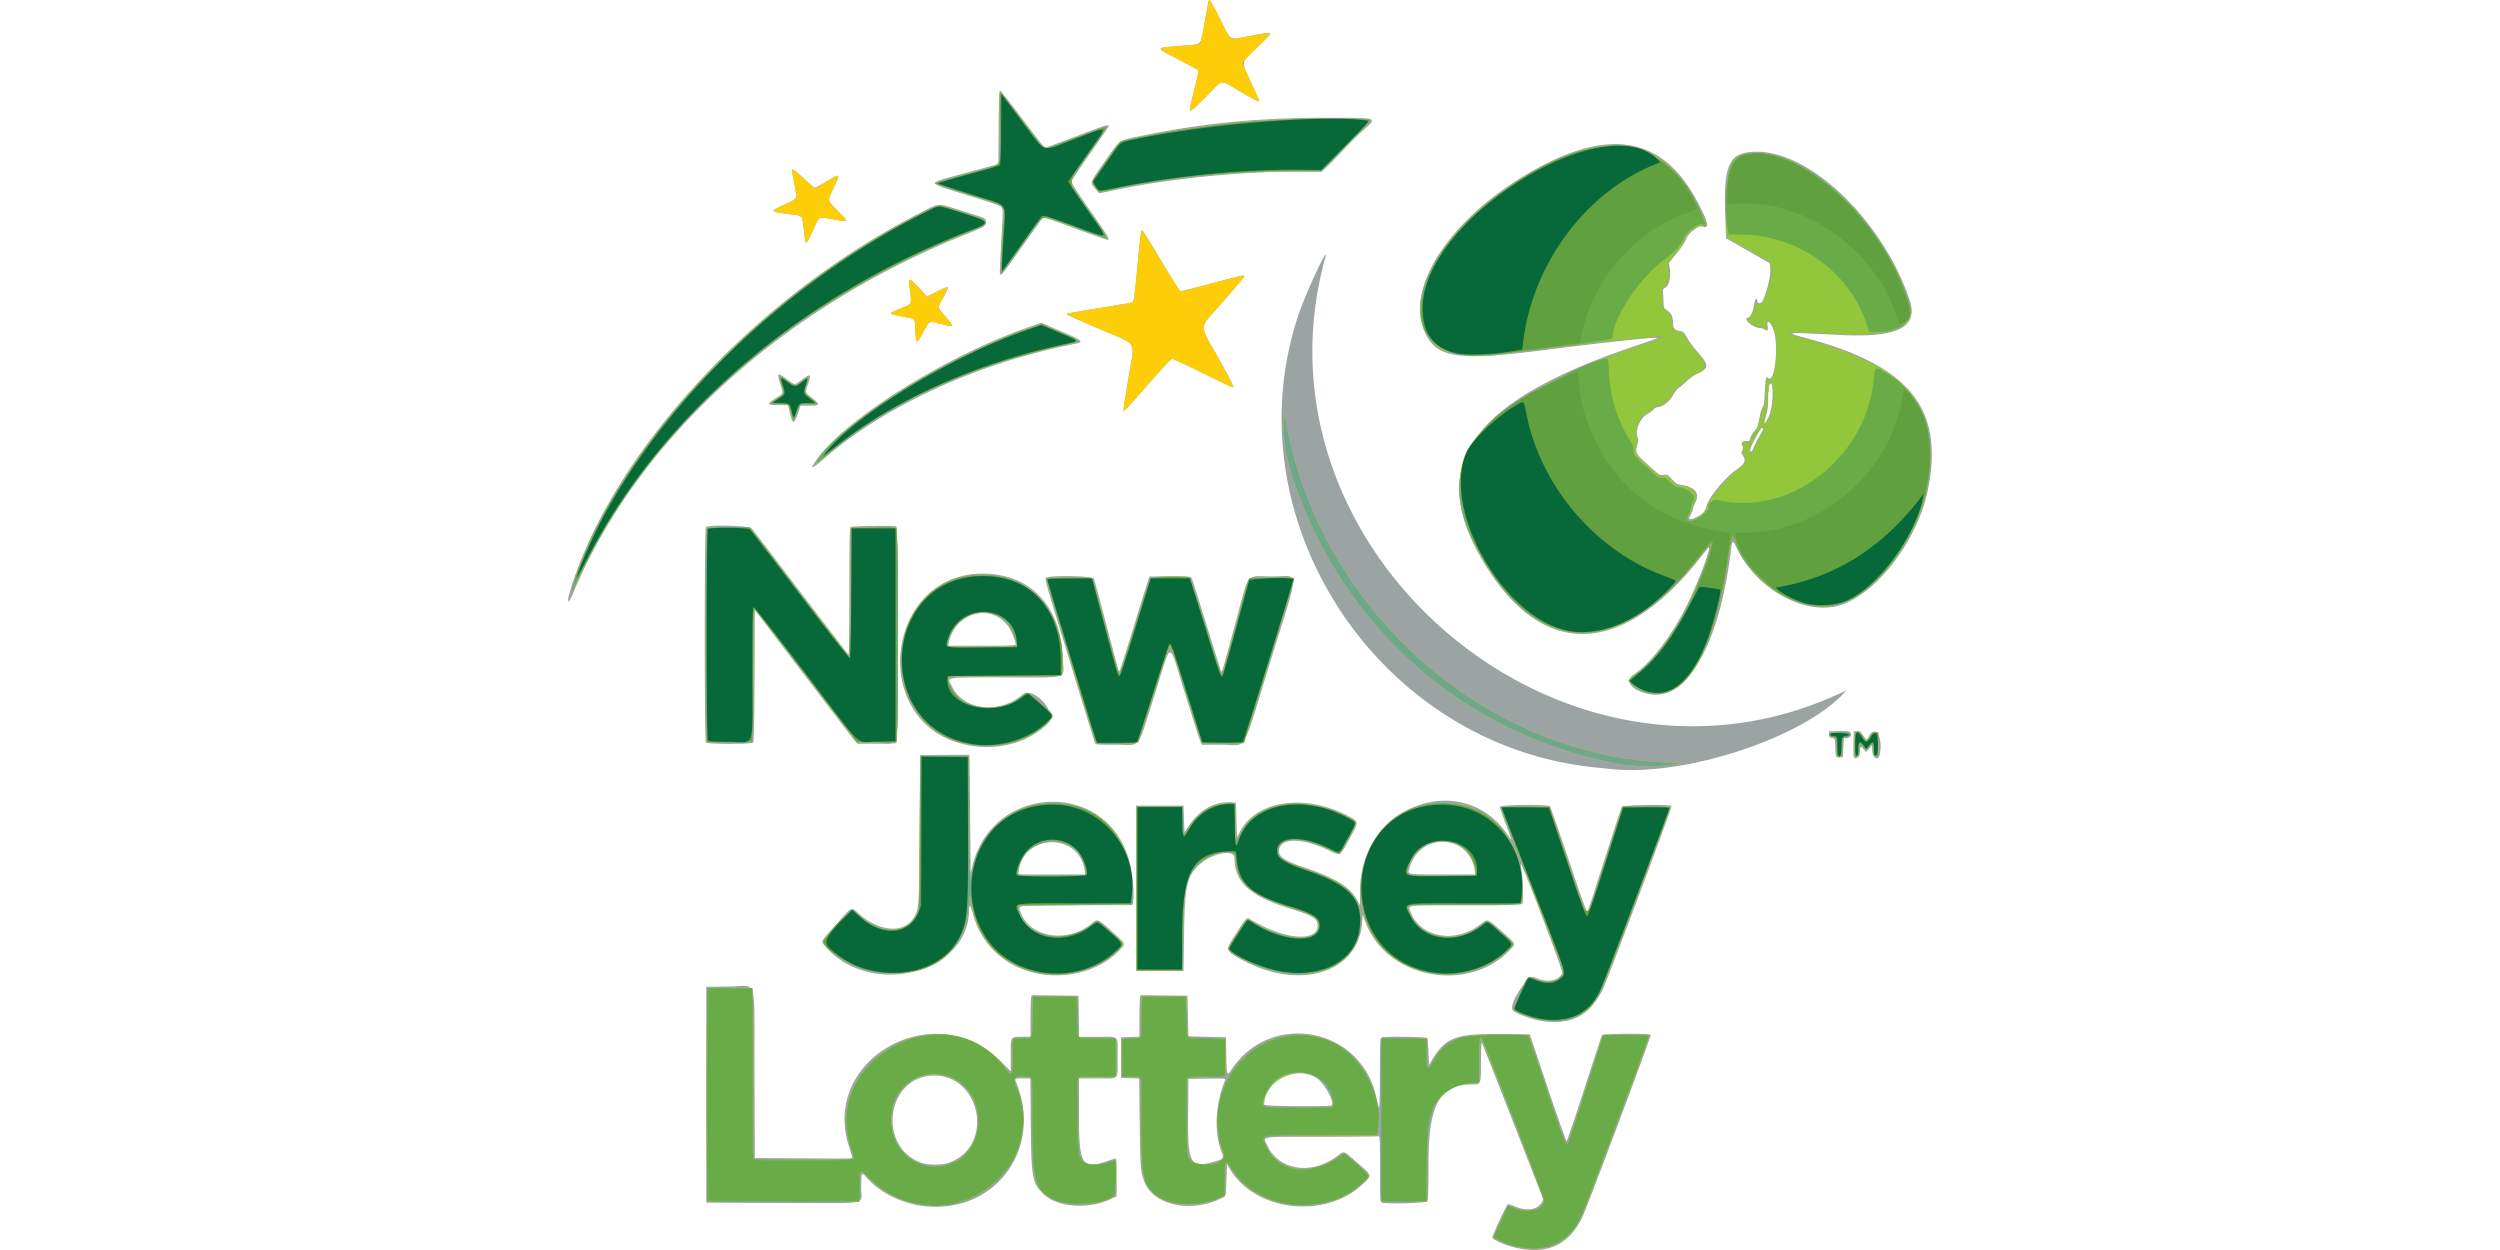 <svg xmlns="http://www.w3.org/2000/svg" viewBox="0 0 529.17 264.58"><g stroke-width=".32"><path fill="#9ba4a3" d="M321.232 264.2c-2.049-.42-4.987-1.62-5.334-2.181-.16-.26 3.027-7.142 3.308-7.142.116 0 .826.246 1.577.546 2.49.997 4.624.653 5.525-.89l.376-.644-6.413-16.428c-3.528-9.035-6.497-16.57-6.597-16.742-.109-.187-.186 1.37-.19 3.838-.007 4.908-.024 4.963-1.54 4.963-7.256 0-9.573 4.083-9.573 16.873 0 4.744-.079 7.611-.216 7.87-.219.408-8.746.652-9.72.278-.294-.113-.332-.94-.332-7.148 0-6.315-.034-7.007-.332-6.893-.182.07-5.652.127-12.154.127-13.524 0-12.331-.208-11.297 1.978 2.437 5.151 9.386 6.152 14.718 2.12 1.579-1.193 1.154-1.335 4.339 1.449 3.089 2.7 3.06 2.583 1.1 4.444-7.945 7.547-22.83 5.846-28.159-3.218l-.593-1.01-.124 3.353c-.146 3.968.079 3.354-1.5 4.09-6.345 2.958-14.054 1.147-15.88-3.73-.804-2.15-.87-2.987-.98-12.454l-.108-9.37-1.916-.06-1.916-.06v-8.592l3.877-.12.003-3.922c.002-2.157.06-4.135.13-4.397l.127-.475 9.903.112.21 8.592 7.963.21.058 3.766c.066 4.326.133 4.502 1.138 3 8.313-12.426 27.238-8.894 30.56 5.703.249 1.095.531 2.18.628 2.41.098.236.18-2.891.189-7.156.012-6.704.052-7.588.345-7.7.688-.265 9.484-.142 9.663.134.093.144.217 1.482.275 2.972l.104 2.71.812-1.316c2.79-4.526 4.957-5.307 14.468-5.212l6.058.06 3.79 11.316c2.086 6.224 3.886 11.3 4.001 11.281.115-.02 1.813-5.018 3.772-11.11s3.64-11.19 3.732-11.332c.21-.322 10.106-.378 10.303-.06.15.244-13.592 36.86-14.555 38.78-2.833 5.652-7.202 7.7-13.626 6.387zm-63.76-18.442c1.479-.44 1.593-.642 1.097-1.949-1.625-4.275-1.35-9.877.744-15.184.138-.349-.094-.368-3.807-.315l-3.953.058-.058 7.649c-.08 10.618.398 11.397 5.977 9.74zm24.455-11.816c.496-.803-1.53-4.52-3.066-5.623-4.222-3.034-11.276.41-11.276 5.505 0 .356 14.123.472 14.341.118zM195.6 255.3c-4.713-.53-9.446-2.9-12.25-6.135-1.007-1.162-1.057-1.056-1.057 2.25 0 3.726 2.381 3.274-16.87 3.204l-15.926-.057v-45.685l4.843-.056c6.096-.07 5.308-2.77 5.372 18.413l.053 17.897 20.692.109-.118-.474a64.243 64.243 0 0 0-.682-2.255c-5.824-18.366 18.14-31.82 32.027-17.98l2.253 2.244v-3.252c0-4.178-.065-4.063 2.313-4.063h1.878l.003-3.93c.002-2.16.06-4.143.13-4.404l.128-.475 9.903.112.113 8.697h3.75c4.943 0 4.414-.527 4.414 4.4 0 4.929.53 4.401-4.418 4.401h-3.754v7.866c0 10.562.601 11.485 6.228 9.556.716-.246 1.4-.447 1.519-.447.14 0 .216 1.389.216 3.992v3.993l-1.31.61c-4.769 2.224-11.323 1.717-14.17-1.095-2.416-2.388-2.594-3.369-2.7-14.888l-.088-9.587h-1.68c-1.267 0-1.653.065-1.567.262 6.25 14.252-3.985 28.493-19.245 26.776zm5.624-9.32c9.58-3.938 6.035-19.147-4.262-18.285-9.489.795-11.07 15.138-2.026 18.393 1.665.6 4.695.548 6.288-.107zm125.14-29.87c-2.313-.34-5.998-1.75-6.243-2.389-.603-1.571 3.344-7.457 4.61-6.874 2.686 1.234 5.02.895 5.97-.87.2-.37-8.541-23.346-8.788-23.1-.05.05.03.781.178 1.625.292 1.665.39 6.127.147 6.72-.141.342-.912.366-11.985.366-12.976 0-12.26-.089-11.676 1.448 2.08 5.475 9.556 6.766 14.847 2.564 1.473-1.17 1.396-1.197 4.473 1.554 3.098 2.77 2.982 2.532 1.838 3.772-8.786 9.532-26.294 6.244-30.714-5.768l-.581-1.58-.138 1.803c-.778 10.204-12.57 14.222-24.38 8.306-4.676-2.34-4.694-2.387-2.385-5.948 2.446-3.773 2.312-3.65 3.283-3.058 6.92 4.216 14.085 4.828 14.085 1.203 0-1.451-1.106-2.123-5.896-3.584-8.416-2.566-11.708-5.578-11.708-10.717 0-1.897-4.812-.987-7.401 1.4-2.662 2.454-3.106 4.425-3.264 14.473l-.127 8.068H240.45v-34.997h10.059l.21 5.658 1.005-1.51c2.174-3.265 5.39-5.048 8.739-4.846l1.153.07.21 7.334.713-1.316c3.605-6.649 14.023-8.004 23.176-3.017 1.918 1.045 1.917 1.074-.074 4.67-2.106 3.803-1.802 3.65-4.6 2.32-5.65-2.682-10.31-2.554-10.31.284 0 1.271 1.304 2.068 6.037 3.685 6.063 2.072 9.064 3.977 10.505 6.668l.61 1.14-.008-3.026c-.052-18.245 22.068-26.27 31.576-11.454.693 1.08.528.45-.731-2.798-.69-1.779-1.254-3.398-1.255-3.6-.002-.473 10.258-.574 10.636-.105.115.144 1.909 5.307 3.985 11.474 3.316 9.848 3.802 11.148 4 10.687.125-.288 1.75-5.286 3.61-11.107 1.86-5.82 3.47-10.747 3.575-10.95.218-.415 10.291-.576 10.544-.168.163.264-13.533 36.75-14.594 38.879-2.747 5.506-6.665 7.52-12.856 6.61zm-14.222-31.909c-1.168-7.64-11.429-8.154-13.733-.689-.524 1.701-1.05 1.58 6.833 1.58h7.035zm-91.592 22.033c-7.215-1.051-12.805-5.963-14.636-12.86-.473-1.782-.774-2.115-.776-.86-.032 13.716-21.238 18.936-30.66 7.546-.726-.878-.9-.579 2.674-4.575 3.417-3.82 2.874-3.611 4.89-1.878 4.444 3.82 9.7 3.96 11.56.306.935-1.837.928-1.716 1.048-18.251l.115-15.822 5.187-.056c2.853-.031 5.209-.031 5.235 0s.097 5.667.157 12.525l.11 12.469.387-1.572c4.227-17.139 27.89-18.265 33.027-1.572.842 2.735 1.347 7.91.926 9.483l-.126.471h-11.909c-13.174 0-12.336-.115-11.692 1.61 1.981 5.3 10.027 6.524 14.988 2.278 1.222-1.046 1.338-1.001 4.244 1.622 3.13 2.824 3.033 2.59 1.661 4.04-3.807 4.025-10.18 6.004-16.41 5.096zm9.054-21.954c-1.078-8.036-12.857-8.023-13.935.015l-.107.797h14.15zm111.12-21.523c-.404-.047-1.771-.188-3.039-.315-45.67-4.563-77.014-51.853-63.065-95.14 1.589-4.929 6.917-16.4 5.88-12.66-17.048 61.535 49.507 118.69 107.846 92.62l2.529-1.13-.715.745c-9.24 9.629-34.145 17.63-49.438 15.882zm47.893-2.852c-.062-.267-.136-1.191-.165-2.055-.053-1.566-.055-1.57-.682-1.678-.534-.092-.628-.203-.628-.735v-.627l2.116-.06c1.67-.046 2.171.007 2.375.253.427.514.079 1.136-.677 1.21l-.67.064-.21 3.982-.674.065c-.559.054-.693-.018-.785-.42zm3.756.198c-.061-.158-.084-1.414-.052-2.79l.06-2.503.663-.064c.58-.056.744.054 1.32.89.793 1.153.712 1.146 1.294.11 1.405-2.5 3.048.646 2.173 4.159-.299 1.2-1.46.515-1.534-.904l-.066-1.257-1.236 1.467-.477-.576c-.656-.794-.744-.738-.816.524-.065 1.124-1.004 1.791-1.33.944zm-187.866-2.453c-21.276-4.521-17.093-37.366 4.61-36.2 9.52.512 15.495 7.293 15.868 18.008.154 4.45 1.765 3.931-12.226 3.931-13.51 0-12.31-.219-11.18 2.041 2.481 4.964 9.968 5.777 14.835 1.61 2.3-1.967 7.624 3.963 5.453 6.073-4.322 4.199-10.883 5.914-17.36 4.538zm10.478-21.24c0-.657-.921-2.914-1.552-3.8-3.596-5.058-11.293-2.984-12.593 3.392l-.138.681h7.141c5.737 0 7.142-.054 7.142-.274zm16.762 20.758c-.112-.26-1.815-5.753-3.784-12.207l-4.637-15.193c-1.855-6.072-2.122-7.066-1.988-7.414.24-.627 9.934-.502 10.202.131.11.26 1.29 4.621 2.622 9.692 2.858 10.876 2.618 10.041 2.826 9.818.091-.098 1.223-3.62 2.514-7.827s2.674-8.662 3.072-9.902l.723-2.252h4.395c4.357 0 4.396.004 4.598.471.112.26 1.533 4.762 3.159 10.007 1.625 5.244 2.993 9.574 3.04 9.622.184.189.365-.424 2.896-9.808 3.16-11.713 2.068-10.292 7.909-10.292 5.91 0 5.956-2.524-.32 17.774-6.311 20.414-4.844 17.851-10.227 17.851h-4.386l-.282-.68c-.156-.376-1.633-4.996-3.284-10.27-3.585-11.455-2.634-11.486-6.345.21-3.882 12.238-2.753 10.74-8.1 10.74-4.363 0-4.402-.004-4.604-.471zm-82.312.01c-.365-.365-.365-45.236 0-45.6.558-.558 9.125-.333 9.66.253.254.278 4.941 6.404 10.416 13.614 5.475 7.21 10.025 13.113 10.111 13.117.087.004.158-6.01.158-13.363 0-10.119.06-13.43.251-13.621.266-.266 9.024-.378 9.686-.125.508.195.508 45.655 0 45.85-.183.07-2.106.127-4.275.127H181.5l-.598-.685c-.33-.377-5.22-6.753-10.867-14.17l-10.268-13.484-.054 13.888c-.038 9.834-.122 13.97-.288 14.17-.32.384-9.607.412-9.99.03zm199.457-10.302c-3.543-.763-5.114-2.741-3.19-4.018 3.67-2.434 8.06-8.13 11.36-14.742 2.533-5.07 5.587-13.368 4.44-12.061-.094.107-.9 1.113-1.792 2.235-16.525 20.796-33.16 21.219-45.417 1.154-12.842-21.024-3.265-34.59 32.876-46.565 1.988-.658 3.615-1.25 3.615-1.314 0-.296-10.06.773-24.414 2.594-17.647 2.239-22.014 1.626-24.605-3.452-4.713-9.238 4.725-24.051 21.64-33.963 16.928-9.92 28.39-8.05 35.822 5.846 2.29 4.28 2.656 5.796 1.313 5.425-.81-.224-.83-.216-2.263.862-.71.534-1.102 1.044-1.446 1.875-.259.628-1.171 1.983-2.027 3.01l-1.556 1.87.161.97c.322 1.945-.107 3.864-.962 4.296-.394.199-.497.398-.452.877.033.34.08 1.248.105 2.018.045 1.378.059 1.409.906 2.022.883.64 1.123 1.253 1.129 2.885.002.807.515 1.29 1.465 1.379.652.061.813.212 1.518 1.427.433.747 1.122 1.737 1.53 2.2 3.273 3.711 3.306 4.121.435 5.467-.565.264-1.52.968-2.123 1.564-.603.595-1.316 1.192-1.584 1.325-.267.134-.821.836-1.231 1.56-.77 1.363-2.285 2.545-3.272 2.553-.24.002-.664.249-.943.548-.28.3-.853.721-1.274.937-1.461.75-2.633 3.577-2.03 4.9.184.404.184.729 0 1.344-.57 1.904-.485 2.078 2.22 4.518 2.402 2.168 2.481 2.219 3.261 2.094.754-.121.856-.068 1.782.926.837.898 1.132 1.076 2 1.2 2.9.417 3.995 1.799 2.963 3.74-.288.541-.524 1.163-.524 1.38 0 .219-.201.738-.447 1.156-.66 1.12-.29 1.276 1.227.519 1.357-.679 1.78-1.147 2.109-2.339.517-1.875 3.927-6.005 6.356-7.7 1.858-1.297 2.097-1.94 1.192-3.199-.2-.278-.196-.46.019-.861.222-.415.222-.588.002-.94-.378-.606.065-1.105.92-1.039.571.044.66-.027.787-.624.079-.37.43-1.001.782-1.4.734-.838.768-.927 1.19-3.144.173-.91.455-1.81.627-2 .22-.244.348-1.053.434-2.746.186-3.656.238-3.892.761-3.419 1.413 1.279 2.279-7.254 1.054-10.386-.641-1.639-1.434-2.081-1.195-.667.157.93-.068 1.193-.646.755-.219-.165-.686-.304-1.038-.307-1.3-.014-3.654-1.984-2.556-2.14.568-.081 1.113-1.127 1.31-2.514.173-1.213.716-2.087.727-1.168.007.624.606.812 1 .314.736-.93 1.93-5.534 1.78-6.863l-.154-1.362-9.22-5.254-.187-5.232c-.375-10.563.923-13.09 6.722-13.09 11.526 0 26.751 14.792 32.314 31.396 1.939 5.787-2.49 8.008-14.731 7.388-11.676-.59-11.84-.578-7.459.582 22.411 5.938 29.736 15.168 25.955 32.704-2.291 10.623-11.168 21.945-18.847 24.036-7.272 1.98-17.17-3.517-21.293-11.827-1.062-2.14-1.182-2.152-1.419-.14-2.366 20.114-9.38 32.378-17.512 30.625zm22.19-51.904c.122-.35.65-1.397 1.174-2.327 1.014-1.803 1.102-2.068.689-2.062-.32.006-2.462 4.008-2.462 4.601 0 .635.347.512.6-.212zm3.381-6.988c.973-2.167 1-8.283.029-6.467-.135.252-.237 1.432-.237 2.743 0 1.71-.107 2.641-.417 3.629-.678 2.162-.327 2.216.625.095zm-254.198 38.883c0-.379.465-2.08 1.033-3.78 9.627-28.828 39.304-60.478 72.861-77.708 4.995-2.564 3.95-2.477 9.38-.779 5.216 1.631 5.163 1.607 5.159 2.343-.006.92-.151 1.01-4.197 2.629-39.054 15.618-69.608 43.526-83.203 75.999-.75 1.794-1.035 2.148-1.035 1.29zm51.888-28.514c5.067-8.577 27.349-22.79 45.702-29.15l2.553-.884 4.153 1.788c4.618 1.99 4.957 2.283 3.064 2.653-20.4 3.984-40.154 13.004-53.125 24.257-2.335 2.026-2.967 2.386-2.347 1.336zm-4.72-10.016c-.137-.553-.341-1.36-.455-1.792l-.206-.786h-1.983c-2.444 0-2.547-.234-.638-1.44 1.717-1.084 1.663-.94 1.062-2.877-.815-2.623-.732-2.69 1.405-1.131 1.746 1.274 1.524 1.275 3.226-.014 1.718-1.3 1.924-1.16 1.241.848-.687 2.02-.73 1.86.85 3.126 1.762 1.412 1.689 1.593-.64 1.593h-1.848l-.561 1.677c-.68 2.03-1.093 2.256-1.453.796zm70.393-1.655c-.002-.22.483-3.337 1.078-6.928 1.312-7.915 2.1-6.561-5.815-9.981-6.957-3.006-7.368-3.2-7.185-3.382.061-.061 3.076-.588 6.7-1.17s6.753-1.11 6.955-1.172c.482-.148.46 0 1.2-7.734.704-7.342.758-7.726 1.066-7.536.115.071 1.918 2.999 4.006 6.505 2.088 3.507 3.919 6.375 4.07 6.375.15 0 3.105-.754 6.568-1.676 6.372-1.697 6.928-1.817 6.928-1.5 0 .098-2.027 2.499-4.505 5.336-5.354 6.128-5.185 4.414-1.153 11.684 3.253 5.866 3.555 6.484 3.172 6.484-.099 0-2.96-1.368-6.36-3.039-3.398-1.671-6.31-3.038-6.472-3.038-.162.001-2.34 2.34-4.841 5.197-5.225 5.97-5.405 6.156-5.411 5.575zM193.942 72.1c-.047-.151-.134-1.203-.192-2.338-.127-2.466.102-2.197-2.276-2.676-2.757-.555-2.891-.592-2.891-.8 0-.102.898-.542 1.996-.976 2.65-1.049 2.458-.522 1.885-5.168-.174-1.408.102-1.3 2.077.814l1.692 1.81 1.934-.972c2.933-1.473 2.963-1.45 1.523 1.104-1.303 2.311-1.325 2.101.424 4.107 2.002 2.297 1.994 2.307-1.216 1.483-2.294-.589-2.103-.69-3.491 1.857-1.007 1.847-1.319 2.22-1.465 1.755zm17.688-14.665c-.003-.5.159-3.757.359-7.238.2-3.482.306-6.387.235-6.458-.07-.07-3.366-1.14-7.325-2.376-9.099-2.842-9.06-2.424-.45-4.763l6.872-1.868.055-7.822c.043-6.1.112-7.806.314-7.744.143.043 2.287 2.78 4.765 6.084 2.478 3.303 4.607 6.01 4.731 6.015.124.005 3.08-1.075 6.567-2.4 6.34-2.41 6.934-2.597 6.934-2.195 0 .118-1.791 2.76-3.981 5.873-2.19 3.113-3.982 5.8-3.982 5.97 0 .17 1.792 2.87 3.982 5.997 3.849 5.497 4.297 6.254 3.705 6.254-.153 0-3.237-1.085-6.855-2.412-6.276-2.302-6.595-2.396-6.944-2.043-.202.203-2.191 2.956-4.422 6.118-4.38 6.209-4.552 6.398-4.56 5.008zm-41.153-6.268c-.055-.164-.21-1.336-.346-2.604-.327-3.064-.19-2.903-2.75-3.216-4.606-.563-4.567-.504-1.337-2.04 2.937-1.396 2.73-.974 2.106-4.285-.288-1.526-.523-2.856-.523-2.956 0-.453.59-.052 2.432 1.647 1.09 1.006 2.103 1.897 2.252 1.98.163.092 1.171-.387 2.523-1.2 3.14-1.885 3.09-1.926 1.595 1.333-1.318 2.87-1.399 2.467.982 4.89 2.336 2.377 2.4 2.303-1.398 1.649-2.839-.49-2.524-.676-3.88 2.303-1.096 2.406-1.49 3-1.656 2.5zm61.529-11c-1.36-1.65-1.47-1.277 1.702-5.8 3.53-5.032 2.916-4.57 7.266-5.48 13.255-2.773 25.094-3.96 39.502-3.958 11.458 0 11.153-.096 8.153 2.573-1.102.98-3.096 2.96-4.433 4.4-1.336 1.441-2.899 3.042-3.471 3.557l-1.041.937-3.9-.057c-12.15-.177-28.67 1.473-40.633 4.06-1.31.283-2.416.515-2.456.515-.04 0-.35-.336-.689-.747zM251.871 23.1c0-.24.43-2.144.954-4.233.779-3.1.904-3.845.68-4.054-.149-.14-2.04-1.18-4.201-2.309-4.975-2.599-5.067-2.368 1.143-2.842 4.104-.313 3.651.152 4.485-4.61.867-4.951.879-5.003 1.135-5.003.113 0 1.124 1.84 2.246 4.087 2.38 4.765 1.629 4.36 6.42 3.457 5.215-.984 5.09-1.184 1.474 2.347-3.702 3.616-3.544 2.806-1.448 7.392.98 2.144 1.781 3.942 1.781 3.995 0 .306-.858-.114-4.086-1.998-4.348-2.538-3.436-2.65-6.918.852-3.239 3.257-3.665 3.596-3.665 2.92z"/><path fill="#fdce08" d="M321.972 264.094c-2.537-.398-5.769-1.726-5.769-2.37 0-.41 2.896-6.527 3.089-6.524.088.002.682.205 1.32.452 2.938 1.138 5.563.526 6.188-1.441.113-.357-12.672-33.61-13.178-34.277-.393-.517-.459.028-.563 4.632l-.104 4.646-1.677.143c-7.172.613-9.102 4.17-9.306 17.146l-.124 7.858-4.296.06c-2.363.032-4.509.007-4.768-.057l-.471-.115v-34.353l.471-.116c.26-.063 2.405-.089 4.768-.056l4.296.06.104 3.021c.123 3.529.285 3.763 1.292 1.865 2.48-4.674 5.09-5.67 14.607-5.573l5.735.058 3.857 11.415c2.121 6.278 3.945 11.503 4.052 11.61.278.278.378.005 2.85-7.727 1.215-3.804 2.821-8.825 3.57-11.16l1.36-4.243h4.914c3.974 0 4.915.054 4.915.281 0 .296-12.957 34.928-13.9 37.154-2.644 6.24-6.789 8.623-13.233 7.611zm-127.315-9.133c-4.469-.846-7.805-2.557-10.623-5.448-2.004-2.056-1.951-2.099-1.951 1.576 0 2.652-.05 3.14-.332 3.248-.433.166-31.386.166-31.819 0-.508-.195-.508-45.026 0-45.22.725-.279 9.037-.14 9.282.154.167.202.249 5.38.287 18.18l.054 17.897 10.465.054c11.734.06 10.993.18 10.298-1.667-7.267-19.306 19.613-34.118 32.397-17.851 1.474 1.876 1.518 1.811 1.64-2.453l.105-3.65 1.88-.061c2.35-.077 2.2.245 2.203-4.707l.004-4.138h4.692c4.086 0 4.71.042 4.82.331.07.182.127 2.163.127 4.4v4.07h3.755c4.939 0 4.418-.494 4.418 4.191s.52 4.192-4.418 4.192h-3.755v8.089c0 10.83.675 11.824 6.608 9.74.68-.24 1.263-.435 1.296-.435.411 0 0 7.574-.427 7.854-3.016 1.975-10.261 2.116-13.358.259-3.335-2-3.639-3.232-3.705-15.029-.066-11.697.184-10.478-2.153-10.478-2.162 0-2.152-.012-1.358 1.722 5.945 12.985-6.145 27.883-20.432 25.18zm5.053-8.252c4.613-.86 7.546-4.957 7.26-10.136-.64-11.534-16.595-12.447-18.208-1.041-.961 6.795 4.508 12.38 10.948 11.178zm72.09 8.06c-5.089-1.104-9.087-3.846-11.537-7.912-.802-1.332-.947-.95-1.061 2.804l-.105 3.44-1.217.59c-4.5 2.18-11.873 1.383-14.179-1.533-1.95-2.467-2.094-3.45-2.099-14.39-.004-10.678.185-9.71-1.895-9.71-2.49 0-2.3.349-2.3-4.19s-.19-4.192 2.3-4.192c2.029 0 1.892.344 1.892-4.736v-4.073l9.535.113.21 8.592 3.981.116c2.19.064 4.005.135 4.034.157.029.023.052 1.833.052 4.023s-.023 4-.052 4.022c-.029.022-1.844.093-4.034.157l-3.982.117-.053 7.963c-.059 8.756-.045 8.868 1.243 9.811 1.103.809 5.059.521 6.265-.455l.449-.364-.535-1.695c-4.589-14.526 7.286-27.596 21.446-23.606 7.264 2.048 12.353 10.535 11.54 19.243l-.118 1.257-11.976.054c-13.493.061-12.48-.096-11.702 1.818 2.38 5.858 9.733 7.093 15.477 2.599.56-.44 1.126-.733 1.257-.654.542.33 5.162 4.525 5.162 4.688 0 1.022-4.5 4.274-7.243 5.233-2.956 1.033-7.798 1.354-10.755.713zm10.376-20.734c.215-.558-.738-3.19-1.53-4.227-4.052-5.308-12.317-2.994-13.214 3.7l-.113.838h7.369c6.326 0 7.386-.044 7.488-.311zm43.561-18.228c-1.774-.326-4.738-1.444-5.21-1.965-.32-.354-.241-.595 1.206-3.716 1.687-3.642 1.745-3.697 3.098-3 1.628.841 4.097.827 5.07-.027 1.418-1.245 1.617-.432-3.025-12.319-8.449-21.631-9.207-23.596-9.207-23.87 0-.225.984-.267 5.177-.222l5.177.056 3.822 11.317c4.326 12.809 3.958 11.772 4.127 11.618.07-.064 1.031-2.94 2.135-6.392 1.104-3.45 2.76-8.608 3.681-11.46l1.675-5.187h5.008c2.754 0 5.052.071 5.106.158.146.236-13.711 37.053-14.617 38.837-2.76 5.431-6.853 7.343-13.223 6.173zm-105.744-9.854c-7.407-1.409-12.72-6.575-14.121-13.728-.57-2.911-.688-3.237-.718-1.991-.245 10.05-6.136 15.822-16.149 15.822-5.575 0-9.753-1.613-13.465-5.196-1.761-1.7-1.932-1.148 1.55-5.02 3.555-3.955 3.019-3.71 4.73-2.166 4.705 4.247 10.26 4.122 12.25-.274l.484-1.07.11-16.137c.06-8.875.13-16.162.157-16.192.026-.031 2.334-.031 5.129 0l5.082.056.104 13.516c.064 8.223.175 13.189.283 12.679.099-.461.317-1.546.486-2.41 1.46-7.467 7.522-13.05 14.988-13.802 11.03-1.113 18.83 6.736 18.817 18.936-.003 2.796 1.391 2.5-12.3 2.62l-11.9.104.057.524c.64 5.924 10.14 8.053 15.484 3.472 1.213-1.04 1.252-1.025 4.17 1.585 3.043 2.722 2.932 2.406 1.385 3.953-3.977 3.977-10.61 5.862-16.613 4.72zm9.752-21.603c-.146-8.08-12.657-8.35-14.265-.308-.266 1.332-.585 1.278 7.202 1.217l7.078-.055-.016-.854zm72.81 21.601c-22.05-4.183-17.737-38.034 4.575-35.92 9.425.894 15.657 8.964 15.12 19.583-.107 2.137.913 1.975-12.51 1.979l-11.81.003.137.576c1.482 6.226 10.12 8.182 15.554 3.524 1.202-1.03 1.193-1.034 4.147 1.59 3.07 2.727 2.96 2.413 1.39 3.95-4.093 4.005-10.604 5.854-16.604 4.716zm9.731-21.678c-.32-6.81-10.281-8.582-13.434-2.39-1.793 3.518-1.938 3.442 6.45 3.377l7.028-.055zM270 205.642c-3.658-.792-9.599-3.597-10.037-4.739-.104-.271 3.462-5.929 3.941-6.253.199-.134.6.008 1.307.46 6.294 4.04 13.905 4.468 13.905.782 0-1.525-1.285-2.323-6.104-3.794-8.414-2.568-11.499-5.415-11.499-10.612 0-2.203-5.473-1.025-8.053 1.733-2.531 2.706-2.891 4.408-3.001 14.192l-.09 8.016h-9.812V170.64h9.85v2.951c0 3.36.1 3.49 1.21 1.59 1.701-2.912 4.449-4.755 7.67-5.145 2.39-.29 2.226-.571 2.226 3.84 0 4.466.044 4.578 1.01 2.578 3.3-6.826 13.354-8.414 22.703-3.586 1.327.686 1.854 1.069 1.854 1.349 0 .34-2.862 5.758-3.388 6.411-.144.179-.77-.028-2.334-.77-6.099-2.893-10.834-2.761-10.834.302 0 1.394 1.278 2.196 6.194 3.887 8.196 2.819 11.07 5.382 11.348 10.124.508 8.63-7.551 13.746-18.066 11.47zm72.927-43.89c-30.305-5.594-54.807-25.305-66.712-53.666-3.42-8.15-4.72-13.664-4.467-18.966l.075-1.571.679 3.353c8.021 39.625 43.305 69.928 82.141 70.543l1.486.024-1.467.293c-2.846.568-8.635.564-11.736-.008zm45.938-1.721c-.082-.082-.148-.982-.148-2 0-1.779-.019-1.851-.472-1.854-.674-.005-1.049-.3-.961-.755.109-.57 4.086-.72 4.3-.162.163.426-.436.92-1.118.92-.457 0-.479.08-.537 1.939-.06 1.924-.414 2.562-1.064 1.912zm3.67-2.436.058-2.567.56-.065c.472-.055.65.086 1.12.89.693 1.182.764 1.182 1.577 0 .54-.784.757-.943 1.215-.89l.558.064v5.03h-.524c-.49 0-.528-.076-.587-1.205-.069-1.323-.4-1.579-.88-.681-.37.69-.712.661-1.259-.107-.61-.857-.836-.626-.836.853 0 1.192-.023 1.245-.53 1.245h-.531l.059-2.567zm-187.918-.086c-20.391-4.369-17.477-35.924 3.316-35.905 8.856.008 14.878 5.242 16.614 14.443.352 1.863.494 6.43.214 6.882-.123.2-2.863.258-12.092.258h-11.933v.49c0 5.904 10.215 8.258 15.648 3.607 1.165-.997 1.018-1.056 3.966 1.579 3.009 2.689 2.976 2.591 1.377 4.156-4.107 4.018-10.94 5.811-17.111 4.49zm10.48-20.827c.222-.36-.673-2.963-1.394-4.052-2.4-3.623-7.894-4.069-10.835-.878-1.272 1.38-2.608 4.337-2.233 4.944.179.29 14.283.276 14.462-.014zm16.92 20.493c-.273-.346-10.534-33.977-10.534-34.522 0-.522 9.45-.676 9.785-.16.093.144 1.348 4.687 2.789 10.095s2.718 9.866 2.839 9.905c.124.041 1.552-4.254 3.304-9.938 1.929-6.259 3.216-10.108 3.435-10.271.401-.3 7.729-.377 8.186-.088.146.093 1.628 4.547 3.293 9.899 1.665 5.352 3.137 9.966 3.27 10.254.338.73.232 1.06 3.125-9.745 1.389-5.186 2.615-9.642 2.725-9.901.216-.508 9.432-.768 9.736-.275.115.185-10.195 33.859-10.606 34.643-.174.331-.613.366-4.563.366-3.968 0-4.385-.033-4.516-.366-.079-.202-1.545-4.833-3.258-10.291s-3.167-9.977-3.231-10.041c-.227-.227-.377.203-3.476 9.936-1.72 5.4-3.22 10.032-3.337 10.292-.252.565-8.535.758-8.966.21zm-82.371-.199c-.365-.365-.365-44.816 0-45.181.179-.18 1.49-.252 4.57-.252h4.32l.537.577c.295.317 5.034 6.494 10.53 13.726 5.497 7.233 10.082 13.15 10.19 13.15.117 0 .215-5.432.248-13.674l.054-13.674 4.715-.056c6.02-.073 5.239-3.47 5.239 22.793 0 26.175.669 22.869-4.611 22.795l-4.086-.057-10.69-14.024c-5.879-7.713-10.806-14.063-10.95-14.11-.204-.069-.259 2.85-.259 13.824 0 16.462.715 14.415-5.03 14.415-3.24 0-4.597-.072-4.777-.252zm198.068-10.662c-1.012-.39-3.009-1.907-3.009-2.286 0-.095.645-.65 1.433-1.234 5.604-4.155 11.055-12.733 14.864-23.392 1.771-4.957 1.701-5.302-.499-2.462-16.694 21.539-32.768 22.777-45.34 3.492-12.034-18.458-7.084-30.342 17.31-41.565 4.913-2.26 18.42-7.335 19.556-7.349.052 0-.003-.098-.122-.218-.347-.346-10.231.657-24.805 2.518-4.437.566-9.045 1.14-10.24 1.276-25.95 2.935-19.343-24.699 9.507-39.752 13.821-7.213 23.345-6.068 30.338 3.644 1.554 2.16 4.554 7.947 4.554 8.788 0 .049-.4.031-.89-.04-1.24-.178-3.286 1.422-3.81 2.979-.205.609-.915 1.691-1.81 2.763-1.924 2.3-1.907 2.26-1.564 3.561.247.936.246 1.196-.01 1.808-.164.393-.299.903-.299 1.135 0 .258-.25.55-.652.758-.626.323-.646.373-.476 1.21.097.48.165 1.423.15 2.096-.024 1.194-.006 1.236.786 1.78.87.6 1.237 1.43 1.24 2.804.001.978.643 1.632 1.601 1.632.627 0 .75.119 1.474 1.415.434.778 1.143 1.792 1.575 2.253 3.063 3.266 3.098 4.323.174 5.24-.287.09-1.088.704-1.782 1.365-.693.66-1.474 1.267-1.736 1.347-.266.082-.669.53-.918 1.022-.904 1.788-2.436 3.075-3.658 3.075-.193 0-.76.378-1.26.839-.5.46-1.041.838-1.203.838-.953 0-2.329 3.78-1.821 5.004.17.411.176.743.02 1.153-.7 1.842-.462 2.312 2.566 5.05 2.208 1.997 2.281 2.043 3.072 1.916.77-.123.858-.076 1.753.92.817.907 1.08 1.066 1.958 1.182 2.798.367 4.051 1.982 2.787 3.59-.226.286-.411.768-.412 1.07 0 .3-.189.83-.418 1.176-.525.793-.552 1.572-.055 1.572 1.24 0 3.828-2.042 3.828-3.02 0-1.23 3.63-5.788 5.987-7.518 2.154-1.58 2.51-2.243 1.754-3.265-.37-.5-.395-.663-.179-1.138.2-.437.197-.622-.01-.873-.423-.508-.102-1.02.538-.86.666.167 1.13-.182 1.13-.85 0-.275.331-.864.74-1.317.64-.709.793-1.093 1.122-2.831.21-1.107.524-2.176.7-2.377.232-.267.356-1.124.46-3.187.155-3.075.167-3.129.651-2.727 1.366 1.133 2.337-6.921 1.246-10.328-.668-2.086-1.956-2.927-1.681-1.098.145.971-.04 1.198-.513.628-.144-.172-.526-.314-.85-.314-1.27 0-3.127-1.28-2.45-1.687.445-.267 1.204-1.699 1.204-2.269 0-.84.209-1.047.933-.93.843.137.76.272 1.912-3.078.901-2.619.935-2.802.778-4.231l-.165-1.493-4.1-2.324c-2.256-1.279-4.354-2.492-4.663-2.696l-.563-.372v-6.155c0-9.642.794-11.298 5.555-11.596 11.253-.702 26.392 13.287 32.602 30.125 2.423 6.571-1.494 8.837-14.14 8.177-12.47-.65-13.066-.589-8.038.83 22.898 6.465 29.454 14.226 26.542 31.424-1.835 10.844-10.914 22.916-18.86 25.08-7.877 2.145-19.813-5.421-22.05-13.98-.253-.965-.542-.08-1.066 3.27-3.483 22.24-9.804 32.267-18.283 29.007zm23.482-51.13c.188-.47.764-1.598 1.28-2.508 1.056-1.86 1.165-2.361.495-2.26-.557.083-2.7 4.049-2.7 4.994 0 .914.52.787.925-.227zm3.384-7.018c1.09-2.394 1.039-8.35-.061-6.96-.115.146-.267 1.444-.337 2.885-.085 1.745-.27 3.063-.552 3.948-.767 2.4-.125 2.485.95.127zm-253.681 37.117c-.01-.637 1.583-5.147 2.96-8.381 11.593-27.215 39.442-55.462 70.295-71.304 4.994-2.563 3.982-2.479 9.4-.782 6.72 2.106 6.744 2.26.741 4.65-37.414 14.905-66.647 40.87-81.532 72.417-1.833 3.884-1.86 3.935-1.87 3.4zm51.987-27.623c3.828-7.311 28.075-22.517 45.034-28.242l2.62-.884 3.936 1.73c4.7 2.066 4.692 1.958.243 2.962-20.882 4.714-38.113 12.888-50.912 24.152-.973.857-1.268.947-.92.282zm-5.261-9.424a51.116 51.116 0 0 0-.481-1.735l-.253-.838-3.981-.21.733-.546c.403-.3 1.037-.72 1.408-.932.92-.526.938-.652.36-2.524-.642-2.084-.509-2.184 1.221-.913 1.72 1.262 1.585 1.26 3.108.063 1.514-1.19 1.656-1.093 1.068.733-.606 1.88-.652 1.73.904 2.967 1.657 1.319 1.596 1.488-.484 1.327-1.898-.146-1.88-.16-2.544 1.866-.573 1.749-.767 1.884-1.059.742zm70.197-1.545c-.002-.22.482-3.337 1.078-6.928 1.31-7.909 2.033-6.598-5.398-9.801-3.442-1.484-6.59-2.865-6.993-3.069l-.733-.37.524-.193c.288-.106 3.435-.654 6.993-1.217 5.782-.915 6.489-1.07 6.643-1.449.096-.233.466-3.49.822-7.235.714-7.504.76-7.829 1.06-7.643.114.07 1.914 2.998 4 6.505s3.924 6.377 4.085 6.377c.16 0 3.13-.755 6.6-1.677 6.407-1.703 6.888-1.808 6.888-1.505 0 .094-2.027 2.493-4.505 5.331-5.354 6.133-5.187 4.427-1.153 11.72 1.844 3.335 3.353 6.158 3.353 6.275 0 .335-.503.114-6.767-2.975-3.251-1.603-6.055-2.915-6.23-2.917-.175-.001-2.358 2.332-4.85 5.185-5.198 5.95-5.412 6.17-5.418 5.585zm-43.885-14.584c-.048-.151-.13-1.197-.18-2.324-.109-2.453.098-2.21-2.287-2.69-2.758-.554-2.891-.591-2.891-.8 0-.102.898-.541 1.996-.976 2.65-1.049 2.458-.522 1.884-5.168-.172-1.396.075-1.297 2.079.827l1.718 1.822 1.905-.984c2.745-1.417 2.816-1.37 1.543 1.012-1.316 2.464-1.344 2.18.405 4.186 2.002 2.296 1.993 2.307-1.202 1.487-2.302-.591-2.171-.66-3.494 1.805-1.015 1.891-1.327 2.273-1.476 1.803zm17.906-15.049c-.006-.519.151-3.702.349-7.073.429-7.315 1.382-6.096-6.752-8.638-7.568-2.366-7.876-2.479-7.426-2.724.17-.093 3.186-.944 6.701-1.89 3.515-.947 6.52-1.827 6.678-1.955.234-.192.276-1.557.232-7.471-.06-8.057-.068-7.76.198-7.76.107 0 2.19 2.687 4.631 5.972 2.44 3.285 4.547 5.972 4.682 5.972.134 0 3.097-1.084 6.585-2.41s6.398-2.41 6.466-2.41c.357 0-.407 1.208-3.875 6.121-4.564 6.466-4.575 4.933.08 11.589 3.917 5.599 4.286 6.18 3.929 6.18-.108 0-3.156-1.084-6.773-2.41-3.617-1.325-6.641-2.41-6.72-2.41-.08 0-1.916 2.514-4.08 5.587-2.166 3.073-4.153 5.831-4.416 6.13l-.479.543zm-41.344-5.926c-.063-.165-.232-1.399-.376-2.742-.308-2.888-.171-2.738-2.814-3.054-4.527-.541-4.495-.49-1.276-2.009 2.933-1.383 2.735-.98 2.114-4.32-.286-1.54-.52-2.871-.522-2.957-.005-.436.637.014 2.544 1.78 1.151 1.067 2.165 1.965 2.252 1.997.088.032 1.175-.557 2.415-1.31 3.136-1.9 3.091-1.936 1.589 1.273-1.335 2.85-1.393 2.56.991 4.953 2.35 2.357 2.41 2.287-1.406 1.63-2.843-.49-2.534-.672-3.894 2.303-1.123 2.457-1.435 2.93-1.617 2.456zm61.44-11.31c-.36-.49-.699-1.006-.755-1.146-.093-.23 5.314-8.161 5.88-8.625 1.027-.842 17.854-3.54 26.853-4.305 8.274-.704 24.753-.962 26.192-.41.167.065-1.825 2.214-5.1 5.504l-5.375 5.399-6.619.024c-13.194.05-26.101 1.409-38.277 4.032-1.064.23-1.983.417-2.042.417-.058 0-.4-.401-.758-.891zm19.928-16.715c0-.239.429-2.144.954-4.232.779-3.103.903-3.845.68-4.056-.15-.142-1.922-1.122-3.94-2.177-5.207-2.727-5.28-2.48.882-2.964 1.81-.143 3.4-.327 3.533-.409.183-.113 1.055-4.4 1.864-9.16.082-.485.793.677 2.469 4.034 1.802 3.61 2.099 4.087 2.544 4.087.277 0 2.059-.288 3.96-.64 4.884-.903 4.823-1.029 1.23 2.512-1.688 1.664-3.07 3.107-3.07 3.207 0 .1.802 1.925 1.782 4.055s1.781 3.917 1.781 3.97c0 .3-.826-.105-4.076-1.997-4.36-2.538-3.446-2.65-6.929.852-3.239 3.257-3.664 3.596-3.664 2.919z"/><path fill="#6ea78b" d="M321.972 264.094c-2.537-.398-5.769-1.726-5.769-2.37 0-.41 2.896-6.527 3.089-6.524.088.002.682.205 1.32.452 2.938 1.138 5.563.526 6.188-1.441.113-.357-12.672-33.61-13.178-34.277-.393-.517-.459.028-.563 4.632l-.104 4.646-1.677.143c-7.172.613-9.102 4.17-9.306 17.146l-.124 7.858-4.296.06c-2.363.032-4.509.007-4.768-.057l-.471-.115v-34.353l.471-.116c.26-.063 2.405-.089 4.768-.056l4.296.06.104 3.021c.123 3.529.285 3.763 1.292 1.865 2.48-4.674 5.09-5.67 14.607-5.573l5.735.058 3.857 11.415c2.121 6.278 3.945 11.503 4.052 11.61.278.278.378.005 2.85-7.727 1.215-3.804 2.821-8.825 3.57-11.16l1.36-4.243h4.914c3.974 0 4.915.054 4.915.281 0 .296-12.957 34.928-13.9 37.154-2.644 6.24-6.789 8.623-13.233 7.611zm-127.315-9.133c-4.469-.846-7.805-2.557-10.623-5.448-2.004-2.056-1.951-2.099-1.951 1.576 0 2.652-.05 3.14-.332 3.248-.433.166-31.386.166-31.819 0-.508-.195-.508-45.026 0-45.22.725-.279 9.037-.14 9.282.154.167.202.249 5.38.287 18.18l.054 17.897 10.465.054c11.734.06 10.993.18 10.298-1.667-7.267-19.306 19.613-34.118 32.397-17.851 1.474 1.876 1.518 1.811 1.64-2.453l.105-3.65 1.88-.061c2.35-.077 2.2.245 2.203-4.707l.004-4.138h4.692c4.086 0 4.71.042 4.82.331.07.182.127 2.163.127 4.4v4.07h3.755c4.939 0 4.418-.494 4.418 4.191s.52 4.192-4.418 4.192h-3.755v8.089c0 10.83.675 11.824 6.608 9.74.68-.24 1.263-.435 1.296-.435.411 0 0 7.574-.427 7.854-3.016 1.975-10.261 2.116-13.358.259-3.335-2-3.639-3.232-3.705-15.029-.066-11.697.184-10.478-2.153-10.478-2.162 0-2.152-.012-1.358 1.722 5.945 12.985-6.145 27.883-20.432 25.18zm5.053-8.252c4.613-.86 7.546-4.957 7.26-10.136-.64-11.534-16.595-12.447-18.208-1.041-.961 6.795 4.508 12.38 10.948 11.178zm72.09 8.06c-5.089-1.104-9.087-3.846-11.537-7.912-.802-1.332-.947-.95-1.061 2.804l-.105 3.44-1.217.59c-4.5 2.18-11.873 1.383-14.179-1.533-1.95-2.467-2.094-3.45-2.099-14.39-.004-10.678.185-9.71-1.895-9.71-2.49 0-2.3.349-2.3-4.19s-.19-4.192 2.3-4.192c2.029 0 1.892.344 1.892-4.736v-4.073l9.535.113.21 8.592 3.981.116c2.19.064 4.005.135 4.034.157.029.023.052 1.833.052 4.023s-.023 4-.052 4.022c-.029.022-1.844.093-4.034.157l-3.982.117-.053 7.963c-.059 8.756-.045 8.868 1.243 9.811 1.103.809 5.059.521 6.265-.455l.449-.364-.535-1.695c-4.589-14.526 7.286-27.596 21.446-23.606 7.264 2.048 12.353 10.535 11.54 19.243l-.118 1.257-11.976.054c-13.493.061-12.48-.096-11.702 1.818 2.38 5.858 9.733 7.093 15.477 2.599.56-.44 1.126-.733 1.257-.654.542.33 5.162 4.525 5.162 4.688 0 1.022-4.5 4.274-7.243 5.233-2.956 1.033-7.798 1.354-10.755.713zm10.376-20.734c.215-.558-.738-3.19-1.53-4.227-4.052-5.308-12.317-2.994-13.214 3.7l-.113.838h7.369c6.326 0 7.386-.044 7.488-.311zm43.561-18.228c-1.774-.326-4.738-1.444-5.21-1.965-.32-.354-.241-.595 1.206-3.716 1.687-3.642 1.745-3.697 3.098-3 1.628.841 4.097.827 5.07-.027 1.418-1.245 1.617-.432-3.025-12.319-8.449-21.631-9.207-23.596-9.207-23.87 0-.225.984-.267 5.177-.222l5.177.056 3.822 11.317c4.326 12.809 3.958 11.772 4.127 11.618.07-.064 1.031-2.94 2.135-6.392 1.104-3.45 2.76-8.608 3.681-11.46l1.675-5.187h5.008c2.754 0 5.052.071 5.106.158.146.236-13.711 37.053-14.617 38.837-2.76 5.431-6.853 7.343-13.223 6.173zm-105.744-9.854c-7.407-1.409-12.72-6.575-14.121-13.728-.57-2.911-.688-3.237-.718-1.991-.245 10.05-6.136 15.822-16.149 15.822-5.575 0-9.753-1.613-13.465-5.196-1.761-1.7-1.932-1.148 1.55-5.02 3.555-3.955 3.019-3.71 4.73-2.166 4.705 4.247 10.26 4.122 12.25-.274l.484-1.07.11-16.137c.06-8.875.13-16.162.157-16.192.026-.031 2.334-.031 5.129 0l5.082.056.104 13.516c.064 8.223.175 13.189.283 12.679.099-.461.317-1.546.486-2.41 1.46-7.467 7.522-13.05 14.988-13.802 11.03-1.113 18.83 6.736 18.817 18.936-.003 2.796 1.391 2.5-12.3 2.62l-11.9.104.057.524c.64 5.924 10.14 8.053 15.484 3.472 1.213-1.04 1.252-1.025 4.17 1.585 3.043 2.722 2.932 2.406 1.385 3.953-3.977 3.977-10.61 5.862-16.613 4.72zm9.752-21.603c-.146-8.08-12.657-8.35-14.265-.308-.266 1.332-.585 1.278 7.202 1.217l7.078-.055-.016-.854zm72.81 21.601c-22.05-4.183-17.737-38.034 4.575-35.92 9.425.894 15.657 8.964 15.12 19.583-.107 2.137.913 1.975-12.51 1.979l-11.81.003.137.576c1.482 6.226 10.12 8.182 15.554 3.524 1.202-1.03 1.193-1.034 4.147 1.59 3.07 2.727 2.96 2.413 1.39 3.95-4.093 4.005-10.604 5.854-16.604 4.716zm9.731-21.678c-.32-6.81-10.281-8.582-13.434-2.39-1.793 3.518-1.938 3.442 6.45 3.377l7.028-.055zM270 205.642c-3.658-.792-9.599-3.597-10.037-4.739-.104-.271 3.462-5.929 3.941-6.253.199-.134.6.008 1.307.46 6.294 4.04 13.905 4.468 13.905.782 0-1.525-1.285-2.323-6.104-3.794-8.414-2.568-11.499-5.415-11.499-10.612 0-2.203-5.473-1.025-8.053 1.733-2.531 2.706-2.891 4.408-3.001 14.192l-.09 8.016h-9.812V170.64h9.85v2.951c0 3.36.1 3.49 1.21 1.59 1.701-2.912 4.449-4.755 7.67-5.145 2.39-.29 2.226-.571 2.226 3.84 0 4.466.044 4.578 1.01 2.578 3.3-6.826 13.354-8.414 22.703-3.586 1.327.686 1.854 1.069 1.854 1.349 0 .34-2.862 5.758-3.388 6.411-.144.179-.77-.028-2.334-.77-6.099-2.893-10.834-2.761-10.834.302 0 1.394 1.278 2.196 6.194 3.887 8.196 2.819 11.07 5.382 11.348 10.124.508 8.63-7.551 13.746-18.066 11.47zm72.927-43.89c-30.305-5.594-54.807-25.305-66.712-53.666-3.42-8.15-4.72-13.664-4.467-18.966l.075-1.571.679 3.353c8.021 39.625 43.305 69.928 82.141 70.543l1.486.024-1.467.293c-2.846.568-8.635.564-11.736-.008zm45.938-1.721c-.082-.082-.148-.982-.148-2 0-1.779-.019-1.851-.472-1.854-.674-.005-1.049-.3-.961-.755.109-.57 4.086-.72 4.3-.162.163.426-.436.92-1.118.92-.457 0-.479.08-.537 1.939-.06 1.924-.414 2.562-1.064 1.912zm3.67-2.436.058-2.567.56-.065c.472-.055.65.086 1.12.89.693 1.182.764 1.182 1.577 0 .54-.784.757-.943 1.215-.89l.558.064v5.03h-.524c-.49 0-.528-.076-.587-1.205-.069-1.323-.4-1.579-.88-.681-.37.69-.712.661-1.259-.107-.61-.857-.836-.626-.836.853 0 1.192-.023 1.245-.53 1.245h-.531l.059-2.567zm-187.918-.086c-20.391-4.369-17.477-35.924 3.316-35.905 8.856.008 14.878 5.242 16.614 14.443.352 1.863.494 6.43.214 6.882-.123.2-2.863.258-12.092.258h-11.933v.49c0 5.904 10.215 8.258 15.648 3.607 1.165-.997 1.018-1.056 3.966 1.579 3.009 2.689 2.976 2.591 1.377 4.156-4.107 4.018-10.94 5.811-17.111 4.49zm10.48-20.827c.222-.36-.673-2.963-1.394-4.052-2.4-3.623-7.894-4.069-10.835-.878-1.272 1.38-2.608 4.337-2.233 4.944.179.29 14.283.276 14.462-.014zm16.92 20.493c-.273-.346-10.534-33.977-10.534-34.522 0-.522 9.45-.676 9.785-.16.093.144 1.348 4.687 2.789 10.095s2.718 9.866 2.839 9.905c.124.041 1.552-4.254 3.304-9.938 1.929-6.259 3.216-10.108 3.435-10.271.401-.3 7.729-.377 8.186-.088.146.093 1.628 4.547 3.293 9.899 1.665 5.352 3.137 9.966 3.27 10.254.338.73.232 1.06 3.125-9.745 1.389-5.186 2.615-9.642 2.725-9.901.216-.508 9.432-.768 9.736-.275.115.185-10.195 33.859-10.606 34.643-.174.331-.613.366-4.563.366-3.968 0-4.385-.033-4.516-.366-.079-.202-1.545-4.833-3.258-10.291s-3.167-9.977-3.231-10.041c-.227-.227-.377.203-3.476 9.936-1.72 5.4-3.22 10.032-3.337 10.292-.252.565-8.535.758-8.966.21zm-82.371-.199c-.365-.365-.365-44.816 0-45.181.179-.18 1.49-.252 4.57-.252h4.32l.537.577c.295.317 5.034 6.494 10.53 13.726 5.497 7.233 10.082 13.15 10.19 13.15.117 0 .215-5.432.248-13.674l.054-13.674 4.715-.056c6.02-.073 5.239-3.47 5.239 22.793 0 26.175.669 22.869-4.611 22.795l-4.086-.057-10.69-14.024c-5.879-7.713-10.806-14.063-10.95-14.11-.204-.069-.259 2.85-.259 13.824 0 16.462.715 14.415-5.03 14.415-3.24 0-4.597-.072-4.777-.252zm198.068-10.662c-1.012-.39-3.009-1.907-3.009-2.286 0-.095.645-.65 1.433-1.234 5.604-4.155 11.055-12.733 14.864-23.392 1.771-4.957 1.701-5.302-.499-2.462-16.694 21.539-32.768 22.777-45.34 3.492-12.034-18.458-7.084-30.342 17.31-41.565 4.913-2.26 18.42-7.335 19.556-7.349.052 0-.003-.098-.122-.218-.347-.346-10.231.657-24.805 2.518-4.437.566-9.045 1.14-10.24 1.276-25.95 2.935-19.343-24.699 9.507-39.752 13.821-7.213 23.345-6.068 30.338 3.644 1.554 2.16 4.554 7.947 4.554 8.788 0 .049-.4.031-.89-.04-1.24-.178-3.286 1.422-3.81 2.979-.205.609-.915 1.691-1.81 2.763-1.924 2.3-1.907 2.26-1.564 3.561.247.936.246 1.196-.01 1.808-.164.393-.299.903-.299 1.135 0 .258-.25.55-.652.758-.626.323-.646.373-.476 1.21.097.48.165 1.423.15 2.096-.024 1.194-.006 1.236.786 1.78.87.6 1.237 1.43 1.24 2.804.001.978.643 1.632 1.601 1.632.627 0 .75.119 1.474 1.415.434.778 1.143 1.792 1.575 2.253 3.063 3.266 3.098 4.323.174 5.24-.287.09-1.088.704-1.782 1.365-.693.66-1.474 1.267-1.736 1.347-.266.082-.669.53-.918 1.022-.904 1.788-2.436 3.075-3.658 3.075-.193 0-.76.378-1.26.839-.5.46-1.041.838-1.203.838-.953 0-2.329 3.78-1.821 5.004.17.411.176.743.02 1.153-.7 1.842-.462 2.312 2.566 5.05 2.208 1.997 2.281 2.043 3.072 1.916.77-.123.858-.076 1.753.92.817.907 1.08 1.066 1.958 1.182 2.798.367 4.051 1.982 2.787 3.59-.226.286-.411.768-.412 1.07 0 .3-.189.83-.418 1.176-.525.793-.552 1.572-.055 1.572 1.24 0 3.828-2.042 3.828-3.02 0-1.23 3.63-5.788 5.987-7.518 2.154-1.58 2.51-2.243 1.754-3.265-.37-.5-.395-.663-.179-1.138.2-.437.197-.622-.01-.873-.423-.508-.102-1.02.538-.86.666.167 1.13-.182 1.13-.85 0-.275.331-.864.74-1.317.64-.709.793-1.093 1.122-2.831.21-1.107.524-2.176.7-2.377.232-.267.356-1.124.46-3.187.155-3.075.167-3.129.651-2.727 1.366 1.133 2.337-6.921 1.246-10.328-.668-2.086-1.956-2.927-1.681-1.098.145.971-.04 1.198-.513.628-.144-.172-.526-.314-.85-.314-1.27 0-3.127-1.28-2.45-1.687.445-.267 1.204-1.699 1.204-2.269 0-.84.209-1.047.933-.93.843.137.76.272 1.912-3.078.901-2.619.935-2.802.778-4.231l-.165-1.493-4.1-2.324c-2.256-1.279-4.354-2.492-4.663-2.696l-.563-.372v-6.155c0-9.642.794-11.298 5.555-11.596 11.253-.702 26.392 13.287 32.602 30.125 2.423 6.571-1.494 8.837-14.14 8.177-12.47-.65-13.066-.589-8.038.83 22.898 6.465 29.454 14.226 26.542 31.424-1.835 10.844-10.914 22.916-18.86 25.08-7.877 2.145-19.813-5.421-22.05-13.98-.253-.965-.542-.08-1.066 3.27-3.483 22.24-9.804 32.267-18.283 29.007zm23.482-51.13c.188-.47.764-1.598 1.28-2.508 1.056-1.86 1.165-2.361.495-2.26-.557.083-2.7 4.049-2.7 4.994 0 .914.52.787.925-.227zm3.384-7.018c1.09-2.394 1.039-8.35-.061-6.96-.115.146-.267 1.444-.337 2.885-.085 1.745-.27 3.063-.552 3.948-.767 2.4-.125 2.485.95.127zm-253.681 37.117c-.01-.637 1.583-5.147 2.96-8.381 11.593-27.215 39.442-55.462 70.295-71.304 4.994-2.563 3.982-2.479 9.4-.782 6.72 2.106 6.744 2.26.741 4.65-37.414 14.905-66.647 40.87-81.532 72.417-1.833 3.884-1.86 3.935-1.87 3.4zm51.987-27.623c3.828-7.311 28.075-22.517 45.034-28.242l2.62-.884 3.936 1.73c4.7 2.066 4.692 1.958.243 2.962-20.882 4.714-38.113 12.888-50.912 24.152-.973.857-1.268.947-.92.282zm-5.261-9.424a51.116 51.116 0 0 0-.481-1.735l-.253-.838-3.981-.21.733-.546c.403-.3 1.037-.72 1.408-.932.92-.526.938-.652.36-2.524-.642-2.084-.509-2.184 1.221-.913 1.72 1.262 1.585 1.26 3.108.063 1.514-1.19 1.656-1.093 1.068.733-.606 1.88-.652 1.73.904 2.967 1.657 1.319 1.596 1.488-.484 1.327-1.898-.146-1.88-.16-2.544 1.866-.573 1.749-.767 1.884-1.059.742zm44.22-31.179c-.006-.518.151-3.701.349-7.073.428-7.315 1.382-6.095-6.752-8.638-7.568-2.365-7.876-2.478-7.426-2.724.17-.093 3.186-.943 6.701-1.89 3.515-.946 6.52-1.826 6.678-1.955.234-.192.276-1.557.232-7.471-.06-8.057-.068-7.76.198-7.76.107 0 2.19 2.687 4.63 5.972 2.442 3.285 4.548 5.973 4.683 5.973.134 0 3.097-1.085 6.585-2.41s6.398-2.41 6.466-2.41c.357 0-.407 1.208-3.875 6.12-4.564 6.466-4.575 4.933.08 11.589 3.917 5.6 4.286 6.18 3.929 6.18-.108 0-3.156-1.084-6.773-2.41-3.617-1.325-6.641-2.41-6.72-2.41-.08 0-1.916 2.515-4.08 5.587-2.166 3.073-4.153 5.831-4.416 6.13l-.479.543zm20.095-17.236c-.358-.49-.698-1.005-.754-1.145-.093-.23 5.314-8.161 5.88-8.626 1.027-.841 17.854-3.538 26.853-4.304 8.274-.704 24.753-.962 26.192-.41.167.064-1.825 2.213-5.1 5.504l-5.375 5.398-6.619.025c-13.194.049-26.101 1.408-38.277 4.032-1.064.229-1.983.416-2.042.416-.058 0-.4-.4-.758-.89z"/><path fill="#92c63b" d="M320.898 263.8c-1.562-.354-4.485-1.549-4.615-1.886-.08-.209 2.607-6.231 2.92-6.543.058-.059.78.137 1.603.434 3.027 1.092 6.083.136 6.083-1.904 0-.824-13.141-34.12-13.494-34.191-.301-.061-.337.43-.337 4.662v4.73h-.91c-3.592 0-7.012 2.041-8.677 5.178-1.314 2.475-1.37 2.925-1.464 11.85l-.086 8.12h-9.399v-34.368h9.43v3.143c0 3.62.195 3.942 1.19 1.967 1.26-2.503 3.618-4.541 6.205-5.362 1.734-.55 13.716-.851 14.112-.354.128.16 1.919 5.371 3.98 11.58 3.385 10.197 4.002 11.788 4.414 11.377.068-.069 1.76-5.227 3.76-11.464 2-6.236 3.69-11.425 3.756-11.531.154-.25 9.461-.257 9.615-.009.16.26-13.336 36.18-14.458 38.48-2.65 5.424-7.332 7.517-13.628 6.091zm-126.241-8.958c-3.844-.548-7.37-2.32-10.258-5.156-2.543-2.497-2.525-2.507-2.525 1.415v3.152l-32.168-.108V209.3l9.535-.113v18.02c0 17.6.01 18.023.405 18.235.69.37 20.954.293 21.097-.08.063-.163-.17-1.13-.519-2.147-6.657-19.491 20.587-33.43 32.806-16.786 1.242 1.692 1.326 1.515 1.326-2.774v-3.772l1.833-.003c2.522-.005 2.34.344 2.406-4.617l.057-4.286h9.22l.058 4.175c.07 5.207-.369 4.731 4.369 4.731h3.851v7.964H232.3c-3.055 0-3.902.06-4.096.294-.4.482-.221 15.959.193 16.777.805 1.589 3.262 2.057 6.111 1.163.731-.229 1.4-.417 1.486-.419.375-.006.175 7.042-.21 7.388-2.187 1.97-9.402 2.405-12.769.77-3.975-1.93-4.463-3.754-4.465-16.678-.002-8.05-.038-9.055-.333-9.168-2.529-.97-4.026-.01-3.158 2.027 5.671 13.294-5.552 26.96-20.401 24.843zm6.107-8.34c7.999-2.486 8.626-14.685.942-18.32-5.21-2.464-11.189.314-12.743 5.92-2.136 7.705 4.494 14.67 11.802 12.4zm71.533 8.264c-5.201-.975-9.273-3.624-11.758-7.65-1.229-1.99-1.34-1.8-1.34 2.31v3.559l-.788.402c-3.91 1.994-10.544 1.906-13.421-.18-2.982-2.159-3.394-4.158-3.394-16.466v-8.678l-.471-.108c-.26-.06-1.18-.132-2.044-.161l-1.571-.053v-7.754l1.571-.053c2.771-.094 2.498.398 2.563-4.613l.057-4.345h9.22l.105 4.234c.127 5.122-.313 4.65 4.407 4.72l3.871.057v7.754l-3.924.057c-3.69.053-3.938.082-4.15.48-.43.8-.178 15.874.278 16.709 1.452 2.66 8.57 1.756 7.502-.953-5.57-14.134 7.607-28.795 21.553-23.978 7.205 2.49 12.468 11.738 11.034 19.388l-.144.766h-11.709c-14.018 0-13.015-.21-11.752 2.461 2.781 5.88 9.386 6.546 16.253 1.638.366-.262 5.341 3.995 5.341 4.57 0 .354-2.1 2.353-3.418 3.254-3.537 2.416-9.247 3.5-13.87 2.634zm9.916-20.902c.957-8.334-12.103-9.438-14.637-1.237-.636 2.06-1.108 1.939 7.315 1.875l7.255-.055zm44.36-18.08c-.23-.054-.938-.2-1.571-.326-1.342-.266-4.06-1.346-4.39-1.743-.256-.31 2.626-6.826 3.018-6.824.12 0 .785.234 1.476.519 2.797 1.151 5.973.197 5.973-1.796 0-.304-2.97-8.161-6.601-17.458s-6.601-16.997-6.601-17.108c0-.125 1.923-.203 5.01-.203h5.011l3.843 11.474c4.7 14.029 3.664 13.954 7.95.576 1.921-5.993 3.59-11.156 3.709-11.473l.216-.577h4.965c4.644 0 4.956.024 4.822.367-.08.202-3.204 8.524-6.944 18.494-8.137 21.692-8.578 22.65-11.301 24.523-1.862 1.281-6.284 2.082-8.586 1.555zm-139.823-9.96c-5.202-.492-13.42-5.127-12.194-6.876 3.467-4.944 5.692-6.485 7.282-5.042 4.926 4.472 10.841 3.935 12.682-1.15.158-.437.267-5.707.34-16.568l.11-15.926 9.972-.113-.068 16.612c-.076 18.788-.007 17.972-1.828 21.641-2.694 5.43-8.655 8.145-16.296 7.422zm32.997-.105c-20.613-3.726-17.84-35.564 3.094-35.54 8.85.01 14.85 5.367 16.352 14.602.253 1.559.44 6.27.256 6.44-.029.026-5.475.097-12.102.157l-12.05.109.065.609c.704 6.55 9.875 8.384 16.412 3.281l.55-.43 2.645 2.33c3.075 2.705 2.965 2.421 1.489 3.863-4.15 4.052-10.303 5.738-16.711 4.58zm10.09-20.395c.666-.422-.368-3.472-1.75-5.159-2.52-3.075-7.836-3.168-10.585-.185-1.5 1.627-2.774 4.902-2.079 5.342.38.24 14.034.243 14.414.002zm43.613 20.585c-4.402-.29-10.172-2.35-12.654-4.52l-.78-.682 1.909-2.934c2.233-3.434 1.98-3.264 3.507-2.345 6.838 4.116 13.886 4.31 13.886.381 0-1.515-1.514-2.454-6.287-3.895-8.11-2.45-10.907-4.86-11.255-9.691-.17-2.373-.926-2.63-4.507-1.527-5.579 1.717-6.886 4.825-7.029 16.71l-.094 7.807h-9.388v-34.368h9.43v2.707c0 3.931.14 4.114 1.452 1.905 2.001-3.37 4.766-5.133 8.293-5.29l1.258-.056.104 4.227c.108 4.324.216 4.979.652 3.92 1.036-2.513 1.528-3.34 2.656-4.468 4.32-4.32 12.573-4.735 20.059-1.01 2.852 1.42 2.87.688-.15 6.077l-1.026 1.83-1.675-.842c-5.036-2.532-9.25-2.96-10.879-1.106-1.787 2.035-.294 3.415 6.08 5.62 8.353 2.889 10.794 5.283 10.792 10.585-.002 7.34-5.506 11.545-14.354 10.965zm28.5-.267c-20.375-4.346-17.338-35.488 3.458-35.463 9.857.012 16.138 6.703 16.6 17.687.168 3.962 1.716 3.516-12.212 3.516-13.16 0-12.29-.123-11.629 1.646 2.245 6.004 10.428 7.298 15.897 2.515.823-.72.534-.873 3.775 2.01 2.756 2.45 2.658 2.115 1.077 3.67-4.096 4.034-10.703 5.755-16.966 4.419zm10.457-20.32c.36-.228.236-1.124-.377-2.742-2.328-6.142-10.481-6.488-13.395-.568-.788 1.6-1.068 3.042-.644 3.31.382.242 14.034.242 14.416 0zm76.464-27.312-.06-1.937-.627-.108c-1.665-.287-.84-.838 1.255-.838 2.158 0 2.954.58 1.15.838l-.73.105-.061 1.939c-.091 2.94-.836 2.94-.927.002zm3.816-.473c0-2.883.42-3.282 1.526-1.45.672 1.113.883 1.103 1.684-.085.422-.625.736-.875 1.1-.875h.51v2.41c0 2.27-.024 2.41-.419 2.41-.372 0-.419-.14-.419-1.245 0-1.544-.294-1.773-1.069-.83l-.586.713-.633-.733c-.782-.906-1.057-.649-1.062.995-.002.837-.078 1.1-.317 1.1-.261 0-.315-.407-.315-2.41zm-185.776.102c-22.61-2.004-20.69-36.764 1.975-35.77 9.95.437 16.947 9.184 15.837 19.794l-.137 1.31H212.65c-13.41 0-12.42-.139-11.825 1.648 1.933 5.822 10.304 7.367 15.55 2.87 1.159-.993.999-1.055 3.852 1.479 2.899 2.573 2.87 2.49 1.331 3.97-3.717 3.571-8.837 5.214-14.647 4.699zm8.34-21.389c-.474-8.477-11.906-9.155-14.618-.866-.605 1.849-1.104 1.734 7.267 1.671l7.393-.055zm16.76 20.613c-.673-1.756-10.44-34.151-10.332-34.274.077-.09 2.255-.136 4.839-.105l4.699.056 2.657 10.032c2.446 9.233 2.896 10.684 3.215 10.365.062-.063 1.477-4.536 3.143-9.94 1.666-5.406 3.124-10.04 3.239-10.3.25-.564 7.899-.756 8.342-.21.117.145 1.602 4.742 3.3 10.217 1.697 5.475 3.169 10.044 3.27 10.153.375.405.627-.365 3.01-9.21 1.335-4.956 2.568-9.506 2.74-10.111l.314-1.1h4.71c2.59 0 4.708.07 4.707.157-.001.086-2.394 7.89-5.317 17.34l-5.315 17.185-4.325.057c-4.321.056-4.326.056-4.536-.42-.115-.261-1.581-4.86-3.257-10.22-3.03-9.689-3.264-10.328-3.637-9.944-.106.11-1.654 4.773-3.44 10.363l-3.246 10.164-4.319.056c-3.958.052-4.33.026-4.46-.311zm-82.318-.108c-.055-.146-.077-10.309-.047-22.584l.054-22.318 8.9-.113.999 1.284c.55.706 5.243 6.861 10.43 13.678s9.573 12.393 9.745 12.393c.274 0 .32-1.711.367-13.678l.054-13.677 9.531.112v45.056l-8.25.114-10.822-14.203c-5.952-7.811-10.932-14.202-11.068-14.202-.185 0-.272 3.508-.35 14.145l-.106 14.146-4.667.056c-3.621.044-4.691-.003-4.77-.21zm199.464-10.23c-1.646-.326-4.248-1.855-4.248-2.497 0-.088.637-.633 1.415-1.211 5.776-4.296 11.395-13.34 15.065-24.249 1.522-4.525 1.335-4.605-1.747-.742-12.545 15.724-24.278 19.927-34.993 12.537-10.34-7.131-17.826-23.65-14.941-32.97 2.451-7.92 18.027-17.933 38.135-24.514 4.049-1.325 4.354-1.45 4.02-1.656-.372-.23-14.12 1.165-26.735 2.713-17.364 2.131-21.14 1.442-23.43-4.277-3.989-9.966 7.696-25.7 25.712-34.621 15.69-7.77 25.396-4.875 32.483 9.685 1.613 3.313 1.59 3.168.47 3.006-1.238-.178-3.285 1.422-3.81 2.979-.204.609-.913 1.691-1.81 2.763-1.923 2.3-1.906 2.26-1.563 3.561.247.936.246 1.196-.01 1.808-.164.393-.298.903-.298 1.135 0 .258-.252.55-.653.758-.626.323-.645.373-.476 1.21.097.48.165 1.423.15 2.096-.024 1.194-.006 1.236.786 1.78.87.6 1.237 1.43 1.24 2.804.001.978.643 1.632 1.601 1.632.627 0 .75.119 1.474 1.415.434.778 1.143 1.792 1.576 2.253 3.062 3.266 3.097 4.323.173 5.24-.287.09-1.088.704-1.782 1.365-.693.66-1.474 1.267-1.735 1.347-.267.082-.67.53-.918 1.022-.905 1.788-2.437 3.075-3.659 3.075-.192 0-.76.378-1.26.839-.5.46-1.041.838-1.203.838-.953 0-2.329 3.78-1.821 5.004.17.411.176.742.02 1.153-.7 1.842-.462 2.312 2.566 5.05 2.208 1.997 2.281 2.043 3.072 1.916.77-.123.859-.076 1.754.92.816.907 1.079 1.066 1.957 1.181 2.798.368 4.052 1.983 2.787 3.59-.226.287-.41.752-.41 1.033 0 .28-.243.925-.54 1.432s-.48 1.019-.407 1.138c.587.95 4.3-1.478 4.3-2.812 0-1.223 3.638-5.786 5.988-7.51 2.153-1.58 2.51-2.243 1.753-3.266-.37-.5-.395-.662-.179-1.137.2-.438.197-.622-.01-.873-.423-.508-.102-1.02.538-.86.666.167 1.13-.182 1.13-.85 0-.275.331-.864.741-1.318.64-.708.792-1.092 1.121-2.83.21-1.107.524-2.176.7-2.377.232-.267.356-1.124.46-3.187.155-3.075.168-3.129.651-2.727 1.366 1.133 2.338-6.921 1.247-10.329-.669-2.085-1.956-2.926-1.682-1.097.145.97-.04 1.198-.513.628-.144-.173-.526-.314-.85-.314-1.27 0-3.127-1.28-2.45-1.687.445-.267 1.204-1.699 1.204-2.27 0-.838.209-1.046.933-.929.843.137.76.272 1.912-3.078.901-2.62.935-2.803.778-4.231l-.165-1.494-4.1-2.324c-2.256-1.278-4.354-2.49-4.663-2.695l-.562-.372.003-5.81c.005-10.104.916-11.784 6.393-11.784 11.885 0 28.258 16.425 32.463 32.565 1.055 4.05-4.435 6.127-14.76 5.584-12.49-.657-13.14-.591-8.12.826 20.544 5.8 26.9 11.75 26.865 25.151-.03 11.135-4.465 20.398-13.376 27.935-9.017 7.625-22.387 2.51-27.773-10.625-.422-1.03-.643-.39-1.38 3.987-3.523 20.916-8.86 30.097-16.605 28.568zm22.033-51.347c.188-.469.764-1.597 1.28-2.507 1.056-1.86 1.166-2.361.495-2.26-.556.084-2.7 4.049-2.7 4.994 0 .914.52.787.925-.227zm3.384-7.017c1.09-2.394 1.039-8.35-.06-6.96-.116.146-.268 1.444-.338 2.885-.085 1.745-.27 3.063-.552 3.948-.767 2.4-.125 2.486.95.127zM121.522 123.65c-.004-.081.357-1.166.802-2.41 9.996-27.947 39.776-59.21 71.919-75.501 2.28-1.156 4.346-2.1 4.591-2.1.549 0 9.044 2.664 9.294 2.914.632.631.044 1.17-2.265 2.077-37.354 14.673-66.012 39.253-81.768 70.138-1.412 2.766-2.57 4.963-2.573 4.882zm52.53-27.102c5.498-7.848 27.017-21.154 43.243-26.736l3.157-1.087 3.574 1.545c4.68 2.022 4.574 1.92 2.448 2.37-19.84 4.196-37.306 11.977-50.054 22.299-2.928 2.37-2.877 2.336-2.368 1.61zm-6.502-9.222c-.414-1.815-.47-1.86-2.508-1.983l-1.72-.105 1.295-.792c1.532-.937 1.563-1 1.163-2.352l-.479-1.624c-.227-.78-.036-.732 1.457.367 1.56 1.148 1.53 1.148 2.956-.006 1.349-1.091 1.449-.99.836.851-.52 1.562-.531 1.532 1.07 2.753 1.345 1.026 1.298 1.18-.31 1.008-1.939-.208-2.121-.103-2.656 1.534-.63 1.931-.736 1.965-1.104.35zm44.498-30.798c-.005-.576.15-3.72.344-6.986.283-4.736.302-5.97.093-6.1-.145-.089-3.372-1.135-7.173-2.326-3.801-1.19-6.95-2.228-7-2.307-.048-.08 2.848-.934 6.438-1.9 8.118-2.185 7.163-.874 7.043-9.666-.056-4.015-.037-7.339.042-7.387.078-.049 2.108 2.558 4.51 5.792 5.218 7.023 3.918 6.451 9.673 4.254 7.581-2.895 8.094-3.072 7.973-2.756-.06.156-1.816 2.703-3.902 5.66-4.552 6.454-4.565 4.92.1 11.576 2.141 3.055 3.862 5.638 3.824 5.741s-2.986-.88-6.554-2.182c-7.728-2.824-6.2-3.289-10.872 3.31-2.137 3.018-4.03 5.675-4.206 5.906-.303.394-.323.356-.333-.629zm19.916-16.96c-.823-1.197-1.042-.68 2.267-5.357l2.89-4.085 1.555-.37c12.917-3.063 30.477-4.803 45.133-4.473 3.336.075 6.096.167 6.133.204.037.038-2.268 2.429-5.123 5.314l-5.19 5.246-6.287.014c-12.925.027-26.386 1.417-38 3.923-2.952.637-2.626.677-3.378-.416z"/><path fill="#68ab47" d="M320.898 263.8c-1.562-.354-4.485-1.549-4.615-1.886-.08-.209 2.607-6.231 2.92-6.543.058-.059.78.137 1.603.434 3 1.082 6.075.156 6.086-1.833.003-.465-12.896-33.772-13.261-34.245-.47-.608-.573.225-.573 4.673v4.703h-.91c-3.603 0-7.16 2.138-8.735 5.252-1.261 2.493-1.312 2.921-1.406 11.775l-.086 8.12h-9.4v-34.368h9.43v3.143c0 3.653.207 3.968 1.249 1.906 1.267-2.512 3.55-4.48 6.146-5.3 1.74-.549 13.718-.852 14.112-.356.128.16 1.92 5.372 3.98 11.58 3.385 10.197 4.003 11.789 4.414 11.377.068-.068 1.763-5.23 3.765-11.47 2.002-6.24 3.692-11.429 3.756-11.532.151-.244 9.46-.243 9.612.002.156.252-13.501 36.551-14.555 38.686-2.567 5.203-7.35 7.282-13.531 5.882zm-126.241-8.958c-3.844-.548-7.37-2.32-10.258-5.156-2.543-2.497-2.525-2.507-2.525 1.415v3.152l-32.168-.108V209.3l9.535-.113v18.02c0 17.6.01 18.023.405 18.235.69.37 20.954.293 21.097-.08.063-.163-.17-1.13-.519-2.147-6.655-19.484 20.591-33.426 32.806-16.786 1.242 1.692 1.326 1.515 1.326-2.774v-3.772l1.833-.003c2.522-.005 2.34.344 2.406-4.617l.057-4.286h9.22l.058 4.175c.07 5.207-.369 4.731 4.369 4.731h3.851v7.964H232.3c-3.055 0-3.902.06-4.096.294-.4.482-.221 15.959.193 16.777.805 1.589 3.262 2.057 6.111 1.163.731-.229 1.4-.417 1.486-.419.375-.006.175 7.042-.21 7.388-2.15 1.936-9.675 2.394-12.838.781-3.896-1.988-4.398-3.888-4.398-16.655 0-8.082-.036-9.089-.332-9.202-2.528-.97-4.025-.01-3.157 2.027 5.67 13.291-5.555 26.96-20.401 24.843zm6.14-8.348c7.966-2.46 8.573-14.686.909-18.311-6.275-2.969-13.127 1.614-13.127 8.778 0 6.809 5.967 11.464 12.219 9.533zm71.5 8.272c-5.201-.975-9.273-3.624-11.758-7.65-1.229-1.99-1.34-1.8-1.34 2.31v3.559l-.788.402c-3.909 1.994-10.543 1.906-13.42-.18-2.983-2.159-3.395-4.158-3.395-16.466v-8.678l-.471-.108c-.26-.06-1.179-.132-2.043-.161l-1.572-.053v-7.754l1.572-.053c2.77-.094 2.497.398 2.563-4.613l.056-4.345h9.221l.105 4.234c.127 5.122-.314 4.65 4.406 4.72l3.871.057v7.754l-3.924.057c-3.69.053-3.938.082-4.15.48-.429.8-.177 15.874.278 16.709 1.453 2.66 8.57 1.756 7.503-.953-5.572-14.134 7.606-28.795 21.552-23.978 7.205 2.49 12.469 11.738 11.034 19.388l-.144.766h-11.708c-14.019 0-13.016-.21-11.753 2.461 2.782 5.88 9.387 6.546 16.253 1.638.366-.262 5.341 3.995 5.341 4.57 0 .354-2.099 2.353-3.418 3.254-3.537 2.416-9.246 3.5-13.87 2.634zm9.916-20.903c.808-7.035-10.609-9.637-13.854-3.158-2.014 4.02-2.285 3.864 6.533 3.797l7.254-.055zm44.36-18.08c-.23-.053-.937-.199-1.571-.325-1.341-.266-4.06-1.346-4.39-1.743-.256-.31 2.626-6.826 3.019-6.824.12 0 .784.234 1.476.519 2.796 1.151 5.972.197 5.972-1.796 0-.304-2.97-8.161-6.601-17.458s-6.601-16.997-6.601-17.108c0-.125 1.923-.203 5.01-.203h5.012l3.843 11.474c4.699 14.029 3.663 13.954 7.95.576 1.92-5.993 3.59-11.156 3.708-11.473l.216-.577h4.966c4.644 0 4.956.024 4.821.367-.079.202-3.203 8.524-6.944 18.494-8.136 21.692-8.578 22.65-11.3 24.523-1.863 1.281-6.285 2.082-8.586 1.555zm-139.823-9.96c-5.201-.491-13.42-5.126-12.194-6.875 3.467-4.944 5.692-6.485 7.282-5.042 4.927 4.472 10.841 3.935 12.682-1.15.159-.437.267-5.707.34-16.568l.11-15.926 9.973-.113-.068 16.612c-.077 18.788-.008 17.972-1.828 21.641-2.694 5.43-8.656 8.145-16.297 7.422zm32.997-.104c-20.612-3.726-17.84-35.564 3.094-35.54 8.851.01 14.85 5.367 16.352 14.602.254 1.559.44 6.27.256 6.44-.029.026-5.475.097-12.102.157l-12.05.109.066.609c.704 6.55 9.874 8.384 16.41 3.281l.551-.43 2.646 2.33c3.074 2.705 2.965 2.421 1.488 3.863-4.15 4.052-10.302 5.738-16.711 4.58zm10.09-20.395c.667-.422-.367-3.472-1.75-5.159-2.52-3.075-7.835-3.168-10.584-.185-1.5 1.627-2.775 4.902-2.08 5.342.38.24 14.034.243 14.414.002zm43.613 20.585c-4.402-.29-10.171-2.35-12.654-4.52l-.779-.682 1.908-2.934c2.233-3.434 1.98-3.264 3.507-2.345 6.838 4.116 13.886 4.31 13.886.381 0-1.515-1.514-2.454-6.286-3.895-8.111-2.45-10.908-4.86-11.256-9.691-.17-2.373-.925-2.63-4.507-1.527-5.578 1.717-6.886 4.825-7.028 16.71l-.094 7.807h-9.389v-34.368h9.43v2.707c0 3.931.14 4.114 1.452 1.905 2.002-3.37 4.767-5.133 8.294-5.29l1.257-.056.105 4.227c.107 4.324.216 4.979.652 3.92 1.036-2.513 1.527-3.34 2.656-4.468 4.32-4.32 12.572-4.735 20.058-1.01 2.853 1.42 2.87.688-.15 6.077l-1.025 1.83-1.675-.842c-5.037-2.532-9.251-2.96-10.88-1.106-1.787 2.035-.294 3.415 6.081 5.62 8.352 2.889 10.793 5.283 10.792 10.585-.002 7.34-5.507 11.545-14.355 10.965zm28.5-.267c-20.375-4.346-17.338-35.488 3.459-35.463 9.857.012 16.137 6.703 16.6 17.687.167 3.962 1.715 3.516-12.213 3.516-13.16 0-12.29-.123-11.628 1.646 2.245 6.004 10.427 7.298 15.897 2.515.822-.72.534-.873 3.775 2.01 2.755 2.45 2.657 2.115 1.077 3.67-4.097 4.034-10.704 5.755-16.966 4.419zm10.457-20.32c.36-.228.237-1.124-.377-2.742-2.328-6.142-10.48-6.488-13.395-.568-.788 1.6-1.068 3.042-.644 3.31.382.242 14.034.242 14.416 0zm76.464-27.312-.06-1.937-.626-.108c-1.666-.287-.84-.838 1.254-.838 2.158 0 2.954.58 1.15.838l-.73.105-.06 1.939c-.092 2.94-.837 2.94-.928.002zm3.817-.473c0-2.883.419-3.282 1.525-1.45.673 1.113.883 1.103 1.684-.085.422-.625.736-.875 1.1-.875h.51v2.41c0 2.27-.024 2.41-.419 2.41-.372 0-.419-.14-.419-1.245 0-1.544-.293-1.773-1.068-.83l-.586.713-.634-.733c-.782-.906-1.057-.649-1.061.995-.003.837-.079 1.1-.318 1.1-.261 0-.314-.407-.314-2.41zm-185.777.102c-22.61-2.004-20.69-36.764 1.976-35.77 9.949.437 16.947 9.184 15.836 19.794l-.137 1.31h-11.935c-13.41 0-12.42-.139-11.826 1.648 1.934 5.822 10.304 7.367 15.55 2.87 1.16-.993.999-1.055 3.852 1.479 2.899 2.573 2.87 2.49 1.331 3.97-3.717 3.571-8.837 5.214-14.647 4.699zm8.34-21.389c-.474-8.477-11.906-9.155-14.617-.866-.605 1.849-1.105 1.734 7.267 1.671l7.392-.055zm16.761 20.613c-.674-1.756-10.44-34.151-10.333-34.274.077-.09 2.255-.136 4.84-.105l4.698.056 2.657 10.032c2.446 9.233 2.896 10.684 3.216 10.365.062-.063 1.476-4.536 3.142-9.94 1.667-5.406 3.124-10.04 3.24-10.3.25-.564 7.898-.756 8.342-.21.116.145 1.6 4.742 3.299 10.217 1.697 5.475 3.17 10.044 3.27 10.153.376.405.627-.365 3.01-9.21 1.335-4.956 2.568-9.506 2.74-10.111l.315-1.1h4.709c2.59 0 4.708.07 4.707.157-.001.086-2.393 7.89-5.317 17.34l-5.315 17.185-4.325.057c-4.32.056-4.326.056-4.535-.42-.116-.261-1.582-4.86-3.258-10.22-3.03-9.689-3.263-10.328-3.636-9.944-.107.11-1.655 4.773-3.44 10.363l-3.247 10.164-4.319.056c-3.957.052-4.33.026-4.46-.311zm-82.318-.108c-.056-.146-.077-10.309-.048-22.584l.054-22.318 8.9-.113 1 1.284c.548.706 5.242 6.861 10.43 13.678s9.572 12.393 9.744 12.393c.274 0 .32-1.711.367-13.678l.054-13.677 9.532.112v45.056l-8.25.114-10.822-14.203c-5.952-7.811-10.933-14.202-11.069-14.202-.185 0-.272 3.508-.35 14.145l-.105 14.146-4.668.056c-3.62.044-4.69-.003-4.77-.21zm199.463-10.23c-1.646-.326-4.248-1.855-4.248-2.497 0-.088.637-.633 1.415-1.211 5.777-4.296 11.395-13.34 15.065-24.249 1.523-4.525 1.335-4.605-1.747-.742-16.274 20.396-31.77 21.376-44.195 2.793-7.645-11.436-8.406-22.557-1.982-29.007 5.922-5.946 22.563-15.698 26.786-15.698.107 0 .248 1.249.314 2.776.23 5.323 1.769 10.33 4.477 14.569.423.663.706 1.375.708 1.78.005 1.24.221 1.537 2.852 3.916 2.39 2.162 2.668 2.353 3.247 2.237.552-.11.777.008 1.74.919.76.719 1.28 1.045 1.667 1.045 1.938 0 4.196 2.083 3.175 2.93-.17.14-.364.6-.431 1.02-.068.421-.318 1.204-.556 1.74s-.367 1.077-.289 1.204c.63 1.02 4.52-1.37 4.52-2.775 0-.948 1.058-1.652 2.115-1.405 15.203 3.543 31.452-9.218 32.855-25.803.23-2.725.208-2.724 3.798-.314 12.884 8.647 10.046 31.67-5.529 44.841-9.016 7.626-22.386 2.51-27.772-10.624-.422-1.03-.643-.39-1.38 3.986-3.523 20.917-8.86 30.097-16.605 28.568zM121.521 123.65c-.004-.082.357-1.166.802-2.41 9.996-27.947 39.776-59.21 71.92-75.502 2.279-1.155 4.345-2.1 4.59-2.1.549 0 9.044 2.664 9.295 2.915.63.63.043 1.17-2.266 2.077-37.354 14.673-66.012 39.253-81.768 70.137-1.411 2.767-2.57 4.963-2.573 4.882zm52.53-27.102c5.498-7.849 27.017-21.155 43.243-26.737l3.157-1.086 3.574 1.545c4.68 2.022 4.574 1.92 2.448 2.37-19.84 4.196-37.306 11.977-50.054 22.298-2.928 2.371-2.877 2.336-2.368 1.61zm-6.502-9.222c-.414-1.815-.47-1.86-2.508-1.984l-1.72-.104 1.295-.792c1.533-.937 1.563-1 1.163-2.352-.17-.576-.386-1.307-.478-1.624-.228-.78-.037-.732 1.456.367 1.56 1.148 1.53 1.148 2.956-.006 1.349-1.092 1.449-.99.836.851-.52 1.562-.531 1.532 1.07 2.752 1.345 1.027 1.298 1.18-.31 1.008-1.939-.207-2.12-.102-2.656 1.534-.63 1.932-.735 1.965-1.104.35zM309.77 75.07c-13.914-1.466-11.013-19.002 5.324-32.17 20.987-16.918 38.29-15.615 45.456 3.422l.497 1.32-.74-.139c-1.07-.2-3.236 1.435-3.89 2.94-.655 1.504-1.935 2.915-3.966 4.37-5.245 3.759-11.106 12.493-11.106 16.552 0 .185-.247.373-.577.44-4.583.924-26.86 3.563-29.076 3.445a62.96 62.96 0 0 1-1.921-.18zm85.318-6.544c-3.596-11.006-14.6-18.834-26.534-18.878l-2.651-.01-.128-.746c-1.313-7.67.135-15.167 3.098-16.048 11.28-3.35 30.778 14.403 35.428 32.255.75 2.877-2.452 5.156-7.243 5.156h-1.405zM212.042 56.53c-.006-.576.149-3.72.344-6.986.283-4.737.301-5.97.092-6.1-.144-.089-3.372-1.136-7.173-2.326-3.8-1.19-6.95-2.228-7-2.307-.048-.08 2.849-.934 6.438-1.9 8.118-2.185 7.163-.875 7.043-9.666-.055-4.015-.036-7.339.042-7.387.078-.049 2.108 2.558 4.51 5.792 5.218 7.023 3.918 6.451 9.674 4.254 7.58-2.895 8.093-3.073 7.972-2.757-.06.157-1.816 2.704-3.902 5.662-4.552 6.453-4.565 4.92.1 11.575 2.141 3.055 3.862 5.638 3.825 5.74s-2.987-.878-6.554-2.182c-7.729-2.823-6.2-3.288-10.873 3.31-2.136 3.018-4.03 5.676-4.206 5.907-.303.394-.323.356-.333-.629zm19.915-16.96c-.823-1.197-1.042-.68 2.267-5.357l2.89-4.086 1.555-.368c12.917-3.064 30.477-4.805 45.133-4.474 3.336.075 6.096.167 6.133.204.038.037-2.268 2.429-5.122 5.314l-5.19 5.246-6.288.013c-12.925.028-26.385 1.418-38 3.924-2.952.637-2.626.677-3.378-.416z"/><path fill="#61a03e" d="M326.576 215.784c-.23-.053-.938-.2-1.572-.325-1.341-.267-4.06-1.347-4.39-1.744-.256-.31 2.626-6.826 3.019-6.824.12 0 .784.234 1.476.52 2.796 1.151 5.972.196 5.972-1.796 0-.305-2.97-8.161-6.6-17.459s-6.602-16.996-6.602-17.107c0-.125 1.923-.203 5.01-.203h5.012l3.843 11.474c4.699 14.028 3.664 13.953 7.95.576 1.92-5.994 3.59-11.157 3.708-11.474l.216-.576h4.966c4.644 0 4.956.024 4.821.367-.079.202-3.203 8.524-6.943 18.494-8.137 21.692-8.579 22.65-11.302 24.523-1.862 1.281-6.284 2.082-8.585 1.554zm-139.824-9.96c-5.201-.492-13.42-5.126-12.194-6.876 3.467-4.944 5.692-6.484 7.282-5.041 4.927 4.471 10.842 3.935 12.682-1.15.159-.437.267-5.708.341-16.568l.109-15.927 9.973-.112-.068 16.612c-.077 18.788-.008 17.972-1.828 21.64-2.694 5.43-8.656 8.145-16.297 7.422zm32.997-.104c-20.612-3.727-17.84-35.564 3.094-35.54 8.851.01 14.85 5.367 16.352 14.602.254 1.558.441 6.27.256 6.44-.029.026-5.475.096-12.102.156l-12.05.11.066.609c.704 6.55 9.874 8.383 16.411 3.28l.55-.429 2.646 2.329c3.074 2.706 2.965 2.422 1.488 3.864-4.15 4.052-10.302 5.738-16.711 4.58zm10.09-20.395c.667-.422-.367-3.472-1.75-5.16-2.52-3.074-7.835-3.167-10.584-.185-1.5 1.628-2.775 4.903-2.08 5.343.381.24 14.034.243 14.414.002zm43.613 20.584c-4.402-.288-10.171-2.35-12.654-4.52l-.779-.681 1.908-2.934c2.234-3.434 1.98-3.265 3.508-2.345 6.837 4.116 13.886 4.309 13.886.38 0-1.515-1.515-2.453-6.287-3.895-8.111-2.45-10.908-4.859-11.256-9.69-.17-2.374-.925-2.63-4.507-1.527-5.578 1.717-6.886 4.825-7.028 16.71l-.094 7.807h-9.388v-34.369h9.43v2.708c0 3.93.139 4.113 1.451 1.904 2.002-3.369 4.767-5.132 8.294-5.29l1.257-.055.105 4.227c.107 4.324.216 4.978.652 3.92 1.036-2.513 1.527-3.34 2.656-4.468 4.32-4.32 12.572-4.735 20.058-1.01 2.853 1.42 2.87.687-.15 6.077l-1.025 1.83-1.675-.842c-5.037-2.532-9.251-2.961-10.88-1.107-1.786 2.036-.294 3.416 6.081 5.62 8.352 2.89 10.793 5.283 10.792 10.586-.002 7.34-5.506 11.545-14.354 10.965zm28.5-.267c-20.374-4.345-17.338-35.487 3.459-35.462 9.857.011 16.137 6.703 16.6 17.686.167 3.962 1.715 3.517-12.213 3.517-13.16 0-12.29-.123-11.628 1.646 2.245 6.003 10.427 7.298 15.897 2.515.822-.72.534-.873 3.775 2.009 2.755 2.45 2.657 2.115 1.077 3.671-4.097 4.033-10.703 5.754-16.966 4.419zm10.457-20.32c.36-.227.237-1.123-.376-2.741-2.329-6.143-10.482-6.488-13.396-.568-.788 1.6-1.068 3.041-.644 3.31.382.242 14.034.242 14.416 0zm76.464-27.311-.06-1.937-.626-.108c-1.666-.287-.84-.838 1.255-.838 2.158 0 2.953.58 1.15.838l-.731.105-.06 1.938c-.092 2.94-.836 2.941-.928.002zm3.817-.473c0-2.884.419-3.282 1.525-1.451.673 1.114.883 1.103 1.684-.084.422-.626.736-.875 1.1-.875h.51v2.41c0 2.27-.024 2.41-.418 2.41-.373 0-.42-.14-.42-1.245 0-1.545-.293-1.773-1.068-.83l-.586.713-.634-.734c-.782-.905-1.057-.648-1.061.996-.003.836-.079 1.1-.318 1.1-.261 0-.314-.408-.314-2.41zm-185.777.102c-22.61-2.004-20.69-36.765 1.976-35.77 9.949.437 16.947 9.184 15.836 19.793l-.137 1.31h-11.935c-13.41 0-12.42-.138-11.826 1.649 1.934 5.822 10.305 7.367 15.55 2.87 1.16-.994 1-1.055 3.852 1.478 2.899 2.574 2.871 2.49 1.332 3.97-3.718 3.572-8.837 5.214-14.648 4.7zm8.34-21.39c-.474-8.477-11.905-9.155-14.617-.865-.605 1.848-1.105 1.733 7.267 1.671l7.392-.055zm16.761 20.614c-.674-1.757-10.44-34.152-10.333-34.275.077-.088 2.255-.136 4.84-.105l4.698.057 2.657 10.032c2.446 9.233 2.896 10.684 3.216 10.364.062-.062 1.476-4.535 3.142-9.94 1.667-5.405 3.124-10.04 3.24-10.299.25-.564 7.898-.757 8.342-.21.116.145 1.601 4.742 3.299 10.217 1.697 5.474 3.17 10.044 3.27 10.153.376.405.627-.366 3.01-9.21 1.335-4.956 2.568-9.507 2.741-10.112l.314-1.1h4.71c2.59 0 4.708.07 4.706.157 0 .087-2.393 7.89-5.317 17.342l-5.315 17.184-4.325.056c-4.32.057-4.326.056-4.535-.419-.116-.262-1.582-4.86-3.258-10.22-3.03-9.689-3.263-10.328-3.636-9.944-.107.11-1.655 4.773-3.44 10.363l-3.247 10.163-4.318.057c-3.958.052-4.331.026-4.46-.312zm-82.318-.108c-.056-.146-.077-10.31-.047-22.584l.053-22.318 8.901-.114.998 1.285c.55.706 5.243 6.86 10.43 13.677s9.573 12.394 9.745 12.394c.274 0 .32-1.711.367-13.678l.054-13.678 9.532.113v45.056l-8.25.113-10.822-14.202c-5.952-7.812-10.933-14.203-11.068-14.203-.186 0-.273 3.508-.351 14.146l-.105 14.145-4.668.057c-3.62.043-4.69-.004-4.77-.21zm199.463-10.231c-1.646-.325-4.248-1.854-4.248-2.496 0-.088.637-.633 1.415-1.211 5.86-4.359 11.568-13.657 15.69-25.557 1.08-3.12.619-3.796-1-1.467-16.529 23.772-36.635 23.795-48.267.054-8.042-16.413-2.042-27.681 19.427-36.484l1.734-.711.136.464c.075.255.146.95.157 1.544.124 6.37 3.868 15.222 8.696 20.561 6.035 6.672 12.712 10.051 22.714 11.497.643.093.682.144.58.77-.058.368-.207 1.56-.33 2.65-2.262 20.058-8.797 31.946-16.704 30.386zm34.255-18.425c-6.964-1.268-15.092-8.592-15.995-14.413l-.138-.89 1.86-.004c16.098-.036 30.716-12.433 33.503-28.413.397-2.278.309-2.222 1.51-.965 12.333 12.9-3.847 47.762-20.74 44.685zm-261.886-4.45c-.004-.08.357-1.165.802-2.41 9.996-27.946 39.775-59.208 71.919-75.5 2.28-1.156 4.346-2.101 4.591-2.101.548 0 9.044 2.665 9.294 2.915.631.631.044 1.17-2.265 2.077-37.354 14.673-66.012 39.253-81.768 70.138-1.412 2.766-2.57 4.963-2.573 4.881zm52.53-27.1c5.498-7.85 27.017-21.155 43.242-26.738l3.158-1.086 3.574 1.545c4.68 2.022 4.574 1.92 2.448 2.37-19.84 4.196-37.306 11.977-50.054 22.299-2.928 2.37-2.877 2.335-2.368 1.61zm-6.502-9.223c-.414-1.815-.47-1.86-2.508-1.983l-1.72-.105 1.295-.792c1.532-.937 1.563-1 1.163-2.352l-.479-1.624c-.228-.78-.036-.732 1.457.367 1.56 1.148 1.53 1.148 2.956-.006 1.348-1.091 1.449-.99.836.851-.52 1.562-.531 1.532 1.07 2.753 1.345 1.026 1.298 1.18-.31 1.007-1.939-.207-2.121-.102-2.656 1.535-.63 1.931-.736 1.964-1.104.35zm142.22-12.252c-13.912-1.513-11.018-19.002 5.324-32.176 19.175-15.456 35.187-15.857 43.032-1.079 1.34 2.523 1.357 2.442-.699 3.147-11.357 3.897-20.251 14.058-22.655 25.884-.172.846-.348 1.573-.39 1.615-.042.042-2.713.452-5.935.91-11.542 1.643-15.706 2.022-18.677 1.698zm91.644-8.271c-4.681-14.374-20.075-24.98-34.333-23.655l-1.43.133v-2.567c0-4.928 1.171-7.394 3.777-7.953 10.253-2.199 26.521 11.312 32.907 27.329 2.287 5.736 2.401 7.25.616 8.174-.901.466-.913.455-1.537-1.462zM212.048 56.529c-.005-.576.15-3.72.344-6.986.283-4.737.302-5.97.093-6.1-.145-.089-3.372-1.136-7.173-2.326-3.801-1.19-6.95-2.228-7-2.307-.048-.08 2.848-.934 6.438-1.9 8.118-2.185 7.163-.875 7.043-9.666-.056-4.015-.037-7.339.042-7.387.078-.049 2.108 2.558 4.51 5.792 5.218 7.023 3.918 6.451 9.673 4.254 7.581-2.895 8.094-3.073 7.973-2.757-.06.157-1.816 2.704-3.902 5.662-4.552 6.453-4.565 4.92.1 11.575 2.141 3.055 3.862 5.638 3.824 5.74s-2.986-.878-6.554-2.182c-7.728-2.823-6.2-3.288-10.872 3.31-2.137 3.018-4.03 5.676-4.206 5.907-.303.394-.323.356-.333-.629zm19.916-16.96c-.823-1.197-1.042-.68 2.267-5.357l2.89-4.086 1.555-.368c12.917-3.064 30.477-4.805 45.133-4.474 3.336.075 6.096.167 6.133.204.037.037-2.268 2.429-5.123 5.314l-5.19 5.246-6.287.013c-12.925.028-26.386 1.418-38 3.924-2.952.637-2.626.677-3.378-.416z"/><path fill="#076839" d="M326.89 215.751c-2.384-.272-6.287-1.701-6.287-2.302 0-.319 2.632-6.13 2.895-6.394.085-.084.718.07 1.406.344 2.378.946 4.018.886 5.302-.195 1.432-1.205 1.823.113-5.609-18.933-3.695-9.47-6.718-17.266-6.718-17.325s2.24-.083 4.977-.052l4.977.057 3.877 11.525c2.785 8.279 3.964 11.526 4.187 11.526.224 0 1.324-3.164 4.003-11.526l3.694-11.525 4.85-.057c3.213-.037 4.851.017 4.851.16 0 .55-13.97 37.4-14.74 38.875-2.382 4.575-6.142 6.452-11.665 5.821zm-106.077-9.91c-21.534-3.428-19.602-35.566 2.134-35.51 10.36.027 18.394 9.822 16.47 20.077l-.143.766h-11.709c-14.018 0-13.016-.21-11.752 2.46 2.49 5.266 9.435 6.504 14.818 2.643 1.89-1.356 1.398-1.478 4.34 1.079 2.81 2.442 2.802 2.418 1.231 3.908-3.876 3.677-9.861 5.458-15.39 4.577zm9.222-20.67c.223-.4-.093-1.77-.75-3.256-2.265-5.12-9.479-5.672-12.622-.964-1.013 1.518-1.802 3.85-1.446 4.279.392.473 14.552.416 14.818-.06zm73.346 20.67c-21.348-3.395-19.704-35.48 1.82-35.513 10.56-.017 18.4 9.256 16.786 19.85l-.151.996H310.13c-14.091 0-13.085-.232-11.627 2.682 2.633 5.264 9.666 6.245 15.14 2.112 1.352-1.021 1-1.151 3.915 1.449 2.814 2.51 2.77 2.37 1.213 3.848-3.843 3.645-9.908 5.449-15.39 4.577zm9.222-21.014c.829-7.218-10.597-9.62-13.97-2.938-1.907 3.776-2.153 3.644 6.649 3.577l7.254-.055zM184.6 205.437c-3.31-.699-5.937-2.057-8.7-4.498-1.776-1.569-1.349-2.41 3.986-7.86l.494-.505 1.505 1.394c4.822 4.464 10.729 3.986 12.617-1.02l.471-1.25.063-15.774.062-15.773 9.725.112.063 14.774c.078 18.405-.11 20.482-2.184 24.019-3.162 5.395-10.508 7.985-18.102 6.381zm86.183.105c-4.087-.774-10.528-3.708-10.528-4.795 0-.296 3.676-6.01 3.866-6.01.06 0 .605.317 1.212.704 6.406 4.091 13.992 4.37 13.992.517 0-1.798-1.28-2.612-6.676-4.246-7.909-2.394-10.421-4.711-10.899-10.053l-.133-1.487-1.505.028c-7.586.14-9.903 4.335-9.912 17.942l-.004 7.073h-9.43v-34.368h9.42l.057 3.073c.068 3.623.21 3.816 1.329 1.808 1.927-3.457 5.138-5.51 8.618-5.51h1.105l.056 4.331c.059 4.482.25 5.358.779 3.586 2.397-8.025 13.574-10.34 23.43-4.854 1.61.897 1.63.613-.28 4.095-1.936 3.529-1.59 3.335-3.917 2.197-5.883-2.878-11.048-2.633-11.048.525 0 1.628 1.344 2.49 6.81 4.365 8.768 3.009 11.529 6.23 10.604 12.372-.998 6.63-8.247 10.355-16.946 8.707zm118.284-45.733c-.077-.076-.14-.962-.14-1.968 0-1.922-.082-2.083-1.065-2.083-.222 0-.402-.144-.402-.322 0-.271.308-.313 1.939-.262 1.81.056 2.644.381 1.414.552-.934.129-1.048.385-1.048 2.363 0 1.792-.18 2.238-.698 1.72zm3.632-2.27c0-2.85.359-3.221 1.419-1.467.723 1.199 1.14 1.196 1.847-.01.424-.724.667-.94 1.004-.892.626.09.7 4.62.079 4.74-.32.06-.367-.108-.367-1.295 0-1.882-.214-1.953-1.358-.447-.283.372-.341.382-.52.086-.996-1.652-1.475-1.54-1.475.345 0 1.06-.067 1.35-.314 1.35-.262 0-.315-.407-.315-2.41zm-187.21-.102c-21.017-3.783-18.605-35.6 2.69-35.496 9.98.049 16.226 6.816 16.319 17.68l.028 3.249-23.89.21-.071.498c-.8 5.658 9.492 8.53 15.392 4.298 1.411-1.013 1.64-1.113 1.94-.852 5.48 4.753 5.16 4.31 3.981 5.525-3.789 3.903-10.59 5.931-16.389 4.888zm9.775-21.336c-.368-8.146-12.001-9.013-14.554-1.085-.73 2.268-1.308 2.105 7.202 2.041l7.392-.055zm16.519 19.814c-1.032-3.175-10.087-33-10.087-33.226 0-.187 1.194-.25 4.7-.25h4.701l.315 1.1c.173.605 1.37 5.107 2.658 10.006 2.527 9.604 2.606 9.85 3.023 9.402.146-.157 1.665-4.836 3.373-10.397l3.107-10.112h8.278l.94 2.986c.516 1.643 1.945 6.24 3.175 10.217 2.266 7.325 2.445 7.796 2.822 7.419.115-.115 1.388-4.59 2.829-9.944s2.712-9.947 2.825-10.206c.21-.48 9.032-.779 9.287-.315.117.213-10.41 34.165-10.675 34.43-.13.13-1.802.188-4.376.152l-4.167-.057-3.204-10.257c-3.168-10.141-3.435-10.872-3.821-10.479-.108.11-1.627 4.679-3.375 10.154s-3.266 10.119-3.373 10.32c-.177.33-.609.367-4.363.367h-4.167zm-81.926.85c-.364-.366-.364-44.398 0-44.763.45-.449 8.457-.345 8.917.115.202.202 4.979 6.429 10.615 13.838 5.637 7.41 10.352 13.437 10.478 13.394.162-.054.26-4.122.335-13.785l.104-13.709h9.221v45.056l-3.877.052c-4.71.063-2.458 2.208-15.072-14.355-5.903-7.75-10.868-14.093-11.033-14.093-.257 0-.3 1.994-.3 14 0 16.543.68 14.5-4.82 14.5-3.078 0-4.389-.071-4.568-.25zm198.52-10.508c-1.448-.476-3.247-1.661-3.247-2.14 0-.12.805-.86 1.79-1.643 3.811-3.03 7.305-7.782 11.145-15.154.857-1.646 1.638-3.041 1.735-3.102.15-.092 4.2.465 4.33.596.281.28-1.648 7.705-2.755 10.605-3.375 8.845-7.81 12.543-12.997 10.839zm-17.288-12.936c-13.747-3.579-26.067-26.362-20.503-37.917 1.163-2.415 6.522-7.394 10.394-9.657 1.661-.97 1.523-1.095 2.12 1.903 3.064 15.363 14.568 28.866 29.189 34.264 1.19.44 2.247.87 2.347.958.297.26-3.372 3.895-5.691 5.639-5.92 4.45-12.468 6.213-17.857 4.81zm51.041-5.632c-1.724-.477-4.546-1.843-5.543-2.683l-.71-.598 2.281-.474c11.337-2.353 20.671-8.496 28.54-18.785l.482-.629-.138.733c-1.594 8.49-10.18 19.763-16.882 22.162-2.101.753-5.838.88-8.03.274zm-260.066-5.461c.6-2.263 3.615-9.074 5.8-13.098 14.056-25.88 39.72-50.04 68.423-64.414 2.619-1.312 1.887-1.344 7.22.32 5.992 1.868 6.152 2.1 2.432 3.512-36.128 13.71-65.874 39.114-81.735 69.803-1.251 2.42-2.213 4.165-2.136 3.877zm52.852-26.537c6.205-7.958 26.866-20.492 42.748-25.932l2.775-.95 3.774 1.61c4.5 1.918 4.41 1.7.997 2.435-18.526 3.993-35.736 11.686-48.21 21.55-1.175.93-2.277 1.794-2.448 1.922-.17.127-.006-.159.365-.635zm-7.273-8.4c-.428-1.936-.41-1.92-2.371-1.99l-1.726-.06 1.212-.789c1.511-.981 1.55-1.088.99-2.767-.611-1.838-.522-1.918.926-.833 1.523 1.142 1.682 1.146 3.036.067 1.313-1.045 1.334-1.032.838.55-.556 1.771-.538 1.836.804 2.856l1.205.916-1.605.06c-1.811.07-1.858.103-2.375 1.72-.515 1.615-.628 1.647-.934.27zm140.649-12.519c-5.148-1.175-7.476-4.649-7.099-10.592 1.18-18.628 39.08-41.7 49.783-30.306l.444.473-1.416.577c-14.328 5.845-25.499 20.87-27.54 37.042l-.255 2.023-.851.142c-3.826.64-5.056.767-8.186.85-2.63.068-3.907.014-4.88-.209zm-96.209-18.346c.005-.518.174-3.536.376-6.706.452-7.107 1.322-6.015-6.827-8.57-3.783-1.186-6.95-2.225-7.04-2.308-.088-.084 2.741-.936 6.288-1.892 3.546-.957 6.565-1.834 6.707-1.948.195-.156.273-2.044.314-7.656l.055-7.449 4.401 5.848c5.225 6.943 3.775 6.471 11.214 3.65 7.36-2.79 7.006-3.067 3.121 2.451a696.37 696.37 0 0 0-3.907 5.59l-.692 1.023.39.654c.215.36 2.007 2.957 3.983 5.773 4.32 6.156 4.703 5.792-3.094 2.946-5.453-1.99-6.544-2.326-6.817-2.099-.18.149-1.978 2.609-3.997 5.466s-3.854 5.415-4.077 5.683l-.406.487.008-.943zm20.342-16.356a6.984 6.984 0 0 1-.713-.993l-.361-.615 2.857-4.063c3.387-4.817 2.563-4.178 6.425-4.99 15.183-3.193 39.976-5.171 48.653-3.882.61.09.472.254-4.477 5.267l-5.106 5.174-3.906-.05c-12.265-.16-26.698 1.236-39.495 3.819-3.392.684-3.54.697-3.877.333z"/></g><title>New Jersey Lottery</title></svg>